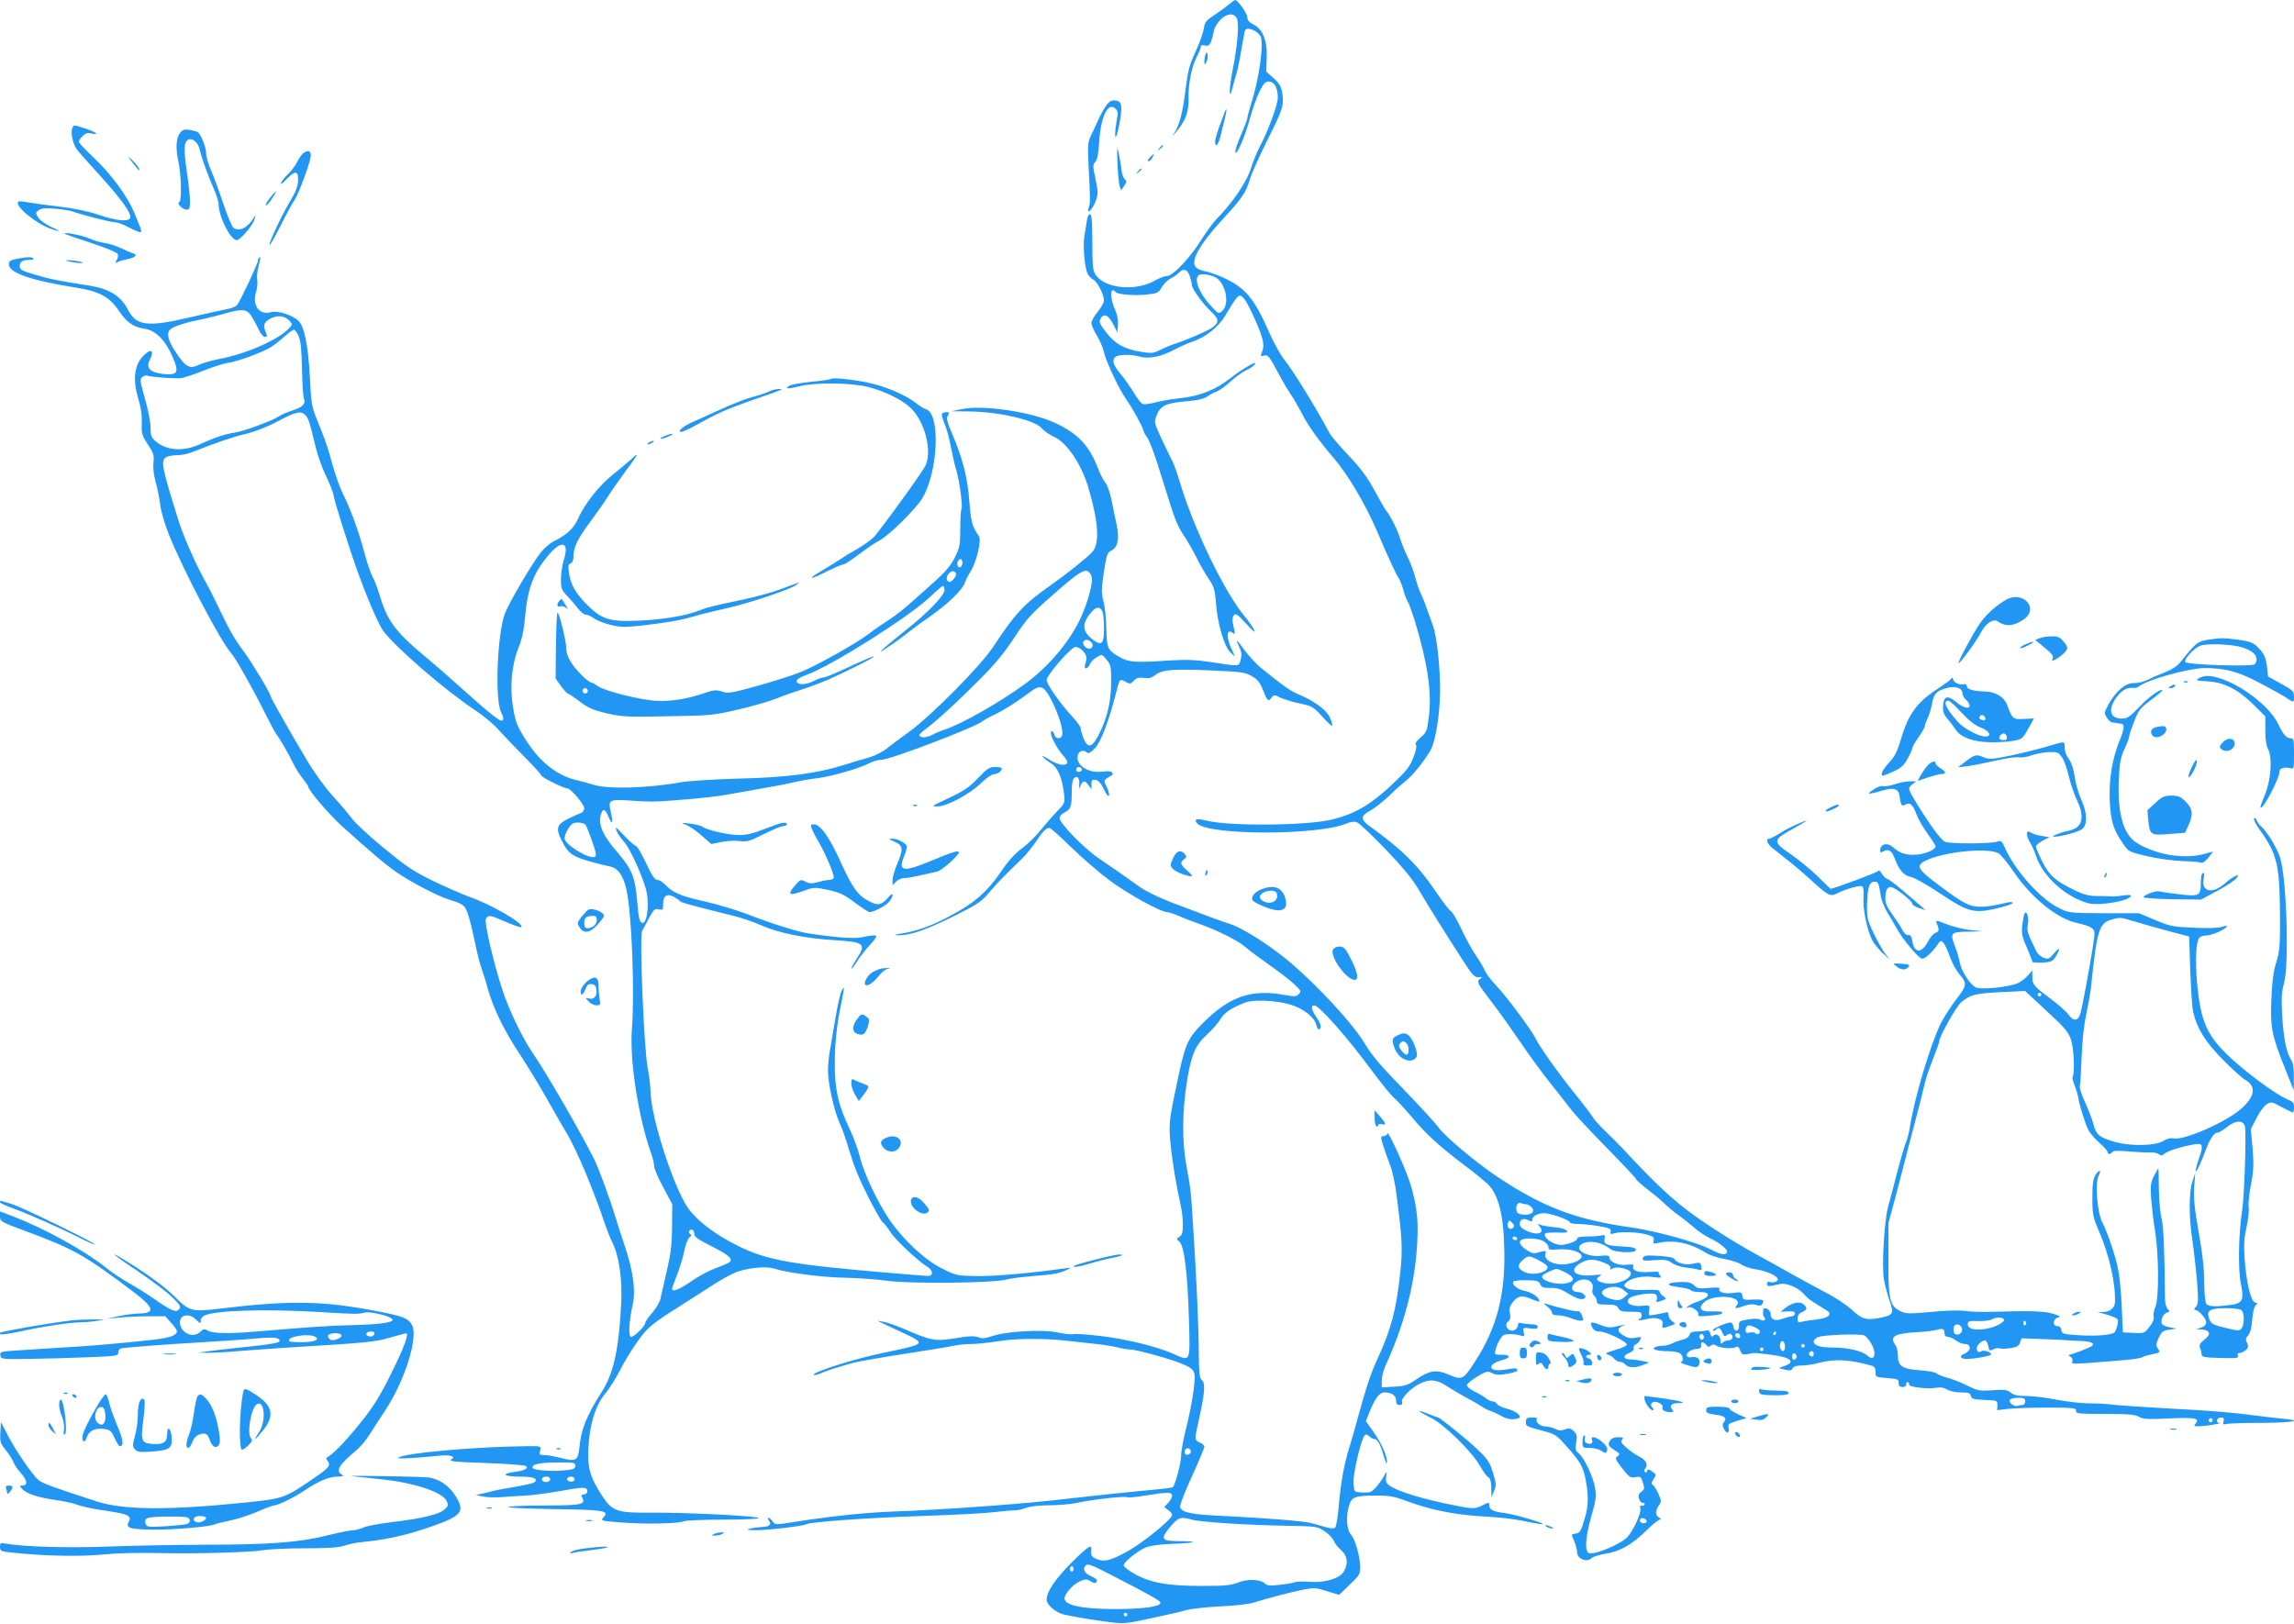 <?xml version="1.0" standalone="no"?>
<!DOCTYPE svg PUBLIC "-//W3C//DTD SVG 20010904//EN"
 "http://www.w3.org/TR/2001/REC-SVG-20010904/DTD/svg10.dtd">
<svg version="1.0" xmlns="http://www.w3.org/2000/svg"
 width="1280pt" height="906pt" viewBox="0 0 1280 906"
 preserveAspectRatio="xMidYMid meet">
<g transform="translate(0,906) scale(0.1,-0.1)"
fill="#2196f3" stroke="none">
<path d="M6855 9034 c-16 -14 -53 -41 -81 -59 -44 -29 -52 -39 -57 -74 -3 -22
-23 -80 -46 -129 -35 -76 -43 -107 -56 -213 -17 -135 -35 -202 -66 -246 -13
-17 -9 -15 10 7 54 60 75 116 73 190 -3 78 17 180 47 235 11 22 21 46 21 53 0
10 7 12 24 8 25 -6 33 6 50 85 3 15 19 41 35 58 35 37 75 41 92 9 14 -27 5
-147 -22 -282 -22 -107 -23 -190 -2 -106 6 25 16 59 21 75 6 17 18 75 27 130
10 55 19 106 21 113 5 18 38 14 68 -9 22 -17 26 -28 26 -72 0 -74 -25 -219
-55 -312 -13 -44 -25 -86 -25 -93 0 -8 -16 -50 -35 -94 -20 -45 -34 -88 -32
-97 6 -25 56 92 83 194 14 50 37 115 52 145 22 44 32 55 52 55 30 0 50 -35 50
-89 0 -40 -52 -182 -101 -275 -16 -30 -38 -85 -50 -123 -21 -71 -103 -191
-187 -276 -20 -20 -59 -73 -87 -117 -62 -101 -160 -205 -193 -205 -13 0 -42
-11 -65 -24 -108 -64 -283 -47 -334 31 -15 22 -18 51 -18 180 0 110 -3 154
-12 157 -8 3 -14 -9 -18 -32 -3 -20 -9 -60 -14 -88 -10 -55 1 -181 19 -214 6
-11 20 -25 31 -31 23 -12 58 -82 59 -116 0 -11 -16 -40 -35 -63 -19 -23 -35
-51 -35 -62 0 -12 13 -43 30 -70 16 -26 34 -67 39 -91 13 -56 86 -211 126
-267 34 -47 95 -159 95 -173 0 -5 9 -22 21 -38 12 -17 38 -85 59 -152 21 -67
51 -160 65 -207 33 -105 50 -144 85 -195 15 -22 44 -73 65 -114 20 -41 52 -96
70 -122 29 -43 34 -59 40 -136 8 -113 46 -241 80 -273 l26 -24 -20 44 c-30 65
-26 115 6 89 15 -13 16 -8 4 43 -6 26 -5 42 3 54 11 14 19 8 70 -47 43 -46 54
-55 42 -31 -9 17 -29 46 -44 64 -117 136 -294 503 -372 768 -12 41 -30 91 -40
110 -10 19 -37 75 -60 124 -39 84 -41 91 -28 124 21 57 52 73 161 82 70 6 104
14 124 28 15 11 39 23 51 27 13 4 48 29 78 56 30 27 69 55 86 62 18 8 40 22
48 32 25 30 -63 -19 -134 -75 -82 -64 -167 -99 -274 -111 -48 -5 -112 -16
-143 -24 -31 -9 -64 -13 -73 -9 -9 3 -32 32 -51 65 -20 32 -51 77 -70 99 -41
49 -51 76 -35 95 15 18 88 20 144 4 48 -13 120 2 191 41 28 15 73 35 100 44
68 22 144 81 180 142 75 126 79 129 107 97 22 -26 85 -163 100 -217 9 -35 10
-54 1 -76 -11 -28 -10 -30 12 -24 20 5 28 -5 75 -93 29 -54 63 -112 75 -128
12 -17 38 -62 58 -100 32 -65 97 -156 173 -244 85 -98 180 -259 248 -416 60
-141 102 -233 118 -257 9 -14 22 -45 28 -69 6 -24 17 -53 24 -64 7 -11 24 -58
39 -105 72 -237 97 -402 80 -537 -10 -82 -13 -90 -47 -119 -22 -19 -32 -34
-26 -40 6 -6 2 -31 -13 -69 -18 -49 -37 -74 -104 -138 -125 -121 -214 -175
-341 -208 -138 -37 -582 -41 -712 -8 -53 13 -70 9 -51 -15 57 -68 671 -69 833
-2 25 11 44 13 60 7 13 -5 84 -72 159 -150 96 -100 149 -165 184 -224 52 -89
155 -253 250 -400 51 -79 64 -92 85 -90 22 2 23 1 8 -10 -20 -16 -18 -20 77
-144 33 -43 99 -136 148 -208 48 -71 124 -175 168 -230 44 -55 97 -122 118
-150 21 -27 111 -124 200 -214 88 -90 161 -167 161 -172 0 -4 28 -29 63 -56
34 -26 76 -61 93 -78 16 -16 52 -46 78 -65 27 -19 67 -51 90 -71 22 -20 61
-46 86 -58 59 -28 104 -66 96 -80 -11 -18 -32 -13 -104 23 -72 36 -295 97
-427 116 -313 44 -494 113 -750 283 -113 75 -297 229 -328 275 -18 25 -106
121 -196 214 -127 130 -177 189 -218 258 -75 125 -327 389 -481 503 -108 81
-220 147 -272 162 -28 8 -145 51 -323 119 -66 25 -143 63 -175 85 -96 69 -154
109 -228 159 -84 56 -227 203 -222 229 2 10 14 23 27 29 35 18 41 32 41 110 0
49 4 75 14 83 18 15 31 -3 28 -39 -2 -25 -2 -25 8 -2 12 28 25 28 44 0 l16
-22 0 27 c0 24 4 28 23 25 15 -2 30 -18 47 -53 15 -32 26 -44 28 -33 2 9 -4
31 -14 49 -15 31 -15 33 1 45 10 7 22 15 28 17 6 2 7 9 3 15 -5 9 -23 10 -55
6 -82 -11 -154 40 -136 96 7 21 34 27 51 10 7 -7 21 1 42 23 33 34 74 139 113
287 29 110 24 103 58 86 26 -14 30 -14 47 5 15 16 27 20 56 16 28 -4 44 0 64
16 39 30 96 35 306 26 170 -7 192 -10 231 -31 33 -19 46 -34 63 -76 26 -65 31
-70 48 -46 14 18 16 18 48 2 18 -9 67 -24 108 -33 71 -15 78 -18 127 -73 28
-31 54 -55 57 -52 2 3 -3 23 -13 45 -19 43 -85 92 -177 131 -47 20 -82 45
-213 151 -23 20 -63 63 -87 95 -47 65 -53 68 -28 15 12 -24 13 -41 7 -67 -11
-41 -3 -40 -163 -15 -88 13 -140 15 -225 10 -199 -14 -238 -11 -287 18 -69 40
-72 47 -75 161 -1 55 -8 124 -16 151 -12 44 -12 64 2 160 16 102 19 111 43
123 35 17 45 68 29 142 -7 30 -19 91 -28 135 -9 44 -24 89 -35 101 -10 11 -29
48 -42 82 -50 128 -112 193 -239 252 -132 62 -404 102 -520 77 l-58 -12 98 -1
c170 -2 368 -48 407 -95 13 -15 43 -36 68 -47 71 -31 154 -155 192 -287 56
-191 63 -309 20 -356 -27 -30 -146 -125 -229 -183 -151 -106 -200 -158 -320
-341 -71 -109 -347 -388 -474 -480 -46 -33 -102 -75 -123 -92 -22 -18 -65 -40
-96 -49 -32 -9 -97 -28 -147 -44 -150 -47 -321 -69 -590 -75 -132 -4 -274 -13
-315 -20 -177 -33 -407 -40 -485 -15 -16 5 -65 19 -107 29 -106 27 -200 104
-276 225 -47 75 -56 96 -69 178 -20 116 -8 241 32 338 18 46 29 96 35 170 15
164 49 249 140 353 68 77 107 58 76 -37 -9 -29 -16 -78 -16 -109 0 -51 3 -60
38 -96 20 -21 47 -53 60 -70 13 -17 32 -31 41 -31 10 0 29 -9 43 -19 14 -11
55 -28 92 -37 59 -15 80 -15 174 -5 146 17 216 29 292 51 36 11 119 31 185 46
129 29 353 104 388 130 20 15 20 16 2 9 -11 -4 -54 -20 -95 -35 -42 -16 -132
-40 -200 -55 -189 -40 -190 -40 -269 -69 -84 -30 -243 -51 -386 -51 -108 1
-150 19 -227 98 -59 62 -84 106 -93 170 -6 38 -4 48 9 53 10 4 16 18 16 40 0
50 22 96 94 193 35 47 81 113 102 146 21 33 64 94 94 135 74 99 81 112 34 69
-21 -19 -69 -59 -105 -88 -75 -59 -157 -163 -193 -244 -25 -56 -59 -88 -133
-126 -23 -11 -57 -40 -75 -63 -49 -62 -176 -278 -200 -340 -44 -113 -58 -486
-21 -555 12 -23 14 -36 7 -43 -11 -11 -63 30 -278 223 -43 39 -110 97 -150
130 -175 146 -216 202 -263 362 -8 28 -24 68 -36 90 -11 22 -30 78 -42 125
-28 108 -78 247 -114 319 -28 55 -53 127 -85 246 -9 33 -35 105 -58 160 -40
97 -41 104 -49 260 -9 175 -31 284 -63 314 -36 34 -116 59 -154 49 -66 -18
-106 37 -83 114 7 22 9 52 6 68 -3 16 1 51 9 80 8 28 11 48 6 45 -6 -4 -10
-11 -10 -18 0 -16 -100 -229 -117 -249 -8 -9 -34 -20 -56 -23 -23 -4 -118 -25
-212 -47 -231 -54 -295 -46 -340 42 -39 77 -104 118 -215 136 -175 27 -229 38
-307 62 -72 21 -83 27 -83 47 0 25 17 35 58 35 17 0 23 3 16 10 -6 6 -31 6
-72 -1 -56 -10 -62 -14 -62 -35 0 -47 127 -90 380 -130 124 -20 182 -51 233
-128 44 -66 81 -91 146 -101 60 -9 115 -65 155 -158 37 -87 28 -102 -54 -94
-72 8 -97 34 -75 77 31 60 4 69 -43 16 -43 -49 -51 -131 -21 -228 15 -49 22
-94 20 -138 -2 -60 1 -70 34 -120 32 -49 36 -60 31 -102 -3 -30 2 -70 13 -110
10 -35 21 -91 25 -125 4 -35 25 -108 50 -170 78 -194 289 -596 346 -658 24
-26 122 -200 189 -335 29 -58 58 -112 65 -120 17 -21 66 -106 92 -160 12 -25
35 -62 53 -84 17 -21 31 -42 31 -46 0 -19 117 -156 189 -221 178 -160 239
-211 306 -258 77 -53 226 -131 290 -151 77 -24 86 -30 101 -67 9 -20 27 -90
41 -157 13 -66 31 -138 40 -160 8 -23 24 -72 34 -111 33 -116 92 -237 182
-372 46 -70 119 -191 162 -268 43 -77 86 -151 95 -165 19 -28 76 -147 108
-225 54 -133 81 -206 102 -270 13 -38 33 -91 46 -116 38 -76 57 -205 50 -343
-12 -251 -42 -389 -107 -491 -86 -134 -117 -212 -126 -312 -7 -73 -20 -81 -98
-60 -35 9 -78 17 -95 17 -29 0 -32 2 -26 25 6 25 6 25 -61 25 -293 -2 -706
-39 -731 -65 -7 -7 96 -2 220 11 32 4 65 3 75 -1 17 -6 17 -7 1 -19 -15 -11
18 -14 195 -20 116 -4 216 -12 222 -17 14 -14 -9 -26 -66 -33 -76 -10 -58 -26
30 -26 77 0 105 -10 84 -31 -5 -5 -50 -16 -99 -24 -49 -8 -107 -19 -129 -24
-22 -6 -53 -14 -70 -17 l-30 -7 40 -8 c22 -5 72 -6 110 -3 39 3 95 7 126 8 53
3 132 14 267 38 44 7 67 7 74 0 13 -13 2 -32 -18 -32 -11 0 -12 -4 -5 -18 20
-37 -4 -42 -189 -43 -304 -1 -296 -15 12 -20 304 -4 330 -9 295 -47 -17 -18
-14 -19 100 -28 137 -10 314 -7 349 7 14 5 112 9 219 9 107 0 196 4 199 8 7
12 -400 32 -594 31 -196 -2 -222 6 -279 92 -67 101 -84 158 -78 269 7 132 39
236 93 302 24 28 61 88 84 132 22 45 66 117 98 161 59 82 78 97 257 210 52 33
132 84 178 114 45 29 104 60 132 68 70 21 159 27 198 13 60 -21 271 -49 392
-50 66 -1 172 -9 235 -17 133 -18 596 -13 665 7 22 6 94 15 160 20 85 6 133
14 165 28 38 17 40 20 15 16 -197 -28 -400 -46 -498 -45 -117 2 -120 2 -200
42 -96 47 -218 161 -295 274 -67 100 -140 254 -163 345 -10 43 -37 116 -59
162 -63 131 -83 222 -82 363 0 120 12 221 38 347 17 82 17 90 0 58 -8 -14 -23
-83 -35 -155 -12 -71 -26 -155 -32 -186 -5 -30 -9 -78 -9 -105 0 -70 33 -218
64 -289 15 -32 37 -95 50 -140 13 -44 33 -103 45 -132 35 -88 128 -268 147
-284 9 -7 29 -32 43 -55 26 -42 153 -161 204 -192 33 -20 37 -52 5 -52 -13 0
-99 7 -193 15 -570 48 -706 72 -870 154 -127 63 -228 141 -277 211 -81 119
-207 508 -208 650 -1 30 -8 89 -16 130 -21 111 -47 737 -31 766 7 12 25 45 40
74 25 45 31 51 53 46 22 -6 24 -3 24 28 0 47 20 62 59 42 16 -9 32 -20 35 -25
5 -7 54 -21 300 -82 43 -10 114 -35 157 -54 95 -42 243 -71 399 -81 173 -10
186 -20 130 -104 -16 -25 -30 -49 -30 -55 0 -5 13 10 29 35 15 25 49 69 76 98
52 58 49 61 -45 42 -42 -9 -135 -3 -290 20 -67 9 -207 53 -354 110 -61 23
-168 55 -240 71 -132 30 -172 48 -215 93 -14 14 -33 26 -43 26 -15 0 -31 24
-64 95 -24 52 -50 95 -56 95 -7 0 -36 26 -66 58 -45 48 -52 52 -42 27 6 -16
24 -43 40 -60 37 -39 119 -223 130 -293 12 -72 -1 -162 -24 -162 -17 0 -23 23
-31 125 -11 129 -29 175 -110 269 -87 100 -111 162 -89 220 10 26 23 19 39
-21 21 -50 28 -37 13 26 -16 69 -9 72 117 63 110 -7 123 -7 240 2 138 10 258
24 310 35 28 5 106 19 175 31 69 12 150 27 180 35 30 7 91 18 135 23 81 11
234 55 292 86 18 9 45 16 61 16 47 0 520 180 562 214 8 7 45 27 81 44 37 18
104 60 149 93 74 55 85 60 107 50 41 -19 125 -224 109 -266 -8 -22 -37 -18
-43 5 -3 11 -9 20 -13 20 -23 0 21 -92 67 -142 51 -55 -14 -63 -92 -11 -22 14
-34 19 -26 10 7 -9 28 -26 46 -37 37 -23 61 -79 72 -168 6 -53 5 -54 -39 -100
-25 -26 -67 -74 -93 -106 -25 -32 -72 -78 -104 -101 -38 -28 -77 -71 -119
-134 -75 -108 -144 -169 -273 -238 -106 -58 -195 -90 -278 -102 -43 -7 -48 -9
-21 -10 65 -2 153 28 307 104 135 67 157 81 200 132 45 53 90 100 186 192 21
20 54 61 75 91 39 60 59 80 77 80 7 0 61 -48 121 -107 60 -58 156 -142 214
-185 99 -74 287 -178 323 -178 8 0 37 -9 64 -21 26 -12 77 -31 113 -44 105
-37 218 -94 258 -129 20 -18 80 -62 132 -99 52 -36 115 -84 139 -107 41 -38
43 -42 28 -57 -14 -15 -24 -15 -80 -5 -184 34 -306 -8 -454 -156 -87 -87 -100
-118 -144 -327 -46 -218 -48 -235 -38 -345 9 -94 33 -241 59 -357 6 -23 10
-67 10 -97 0 -44 -4 -58 -19 -68 -18 -11 -18 -12 0 -27 27 -23 46 -180 53
-434 7 -240 10 -235 -82 -194 -93 42 -267 85 -413 102 -74 9 -142 13 -150 10
-8 -3 -47 1 -86 9 -86 19 -289 7 -367 -20 -39 -13 -56 -15 -78 -6 -22 8 -53 7
-129 -6 -113 -18 -132 -14 -289 54 -41 17 -91 35 -110 38 l-35 6 35 -17 c19
-9 72 -34 118 -55 120 -57 119 -58 -123 -108 -151 -31 -385 -105 -385 -121 0
-5 17 -2 38 7 35 15 76 29 182 59 25 7 151 29 280 49 129 20 254 40 278 46 23
5 68 10 100 10 31 0 98 7 147 15 99 16 245 18 370 5 44 -5 123 -13 175 -19 52
-6 111 -15 130 -21 19 -5 47 -10 62 -10 39 0 243 -57 304 -85 42 -18 53 -29
59 -53 7 -35 -16 -183 -51 -320 -13 -52 -24 -114 -24 -139 0 -37 -32 -158 -46
-172 -2 -2 -41 -8 -86 -12 -142 -13 -390 -39 -473 -49 -241 -30 -698 -64
-1005 -75 -153 -6 -324 -24 -530 -55 -124 -20 -125 -20 -139 0 -7 11 -18 20
-23 20 -6 0 -5 -6 2 -15 18 -21 3 -35 -38 -36 -20 -1 -50 -5 -67 -9 -24 -6
-18 -8 30 -9 61 -1 267 23 283 33 22 13 334 36 637 46 182 6 368 16 415 22 47
6 96 10 110 10 14 -1 42 5 63 13 23 9 73 15 130 15 50 0 121 6 157 14 83 18
267 39 280 31 5 -3 52 1 104 10 124 20 146 19 146 -2 0 -9 -10 -27 -22 -40
l-22 -23 22 -16 c12 -8 22 -21 22 -28 0 -24 -168 -160 -258 -208 -91 -49 -124
-56 -167 -36 -25 11 -29 18 -26 51 4 33 -20 17 -113 -76 -89 -90 -136 -160
-136 -203 0 -31 53 -75 102 -85 77 -16 151 -28 243 -40 85 -11 97 -10 235 20
80 17 169 37 199 46 30 8 115 17 190 21 78 3 157 12 186 21 82 26 226 63 285
74 56 10 61 10 143 -16 l49 -15 59 57 c53 50 59 60 59 96 0 58 -29 159 -52
184 -25 26 -29 107 -9 166 15 45 34 51 151 51 69 1 100 -5 160 -27 136 -51
266 -78 420 -88 136 -8 189 -15 300 -38 25 -5 47 -8 48 -6 7 7 -163 56 -213
62 -63 7 -85 19 -85 42 0 19 -1 19 -40 0 -44 -22 -51 -21 -210 12 -173 37
-302 82 -322 113 -5 6 -6 25 -3 41 3 17 2 23 -3 15 -23 -46 -68 -101 -87 -106
-12 -3 -37 -4 -56 -2 -33 3 -34 4 -37 53 -3 48 40 235 61 263 8 10 13 9 27 -3
9 -8 21 -15 27 -15 18 0 34 -26 53 -92 10 -35 19 -53 19 -42 2 37 -27 104 -73
170 l-45 64 21 52 c32 78 55 108 84 108 39 0 64 -18 64 -45 0 -18 5 -25 20
-25 13 0 18 5 13 16 -8 21 52 82 106 106 52 24 92 19 147 -19 22 -14 68 -42
104 -61 36 -19 76 -43 90 -52 14 -10 36 -21 50 -25 14 -4 39 -16 56 -26 31
-19 69 -24 97 -13 25 9 -16 42 -65 53 -23 6 -48 17 -54 25 -6 9 -18 16 -26 16
-9 0 -26 8 -39 19 -13 10 -42 27 -64 37 -22 11 -40 26 -40 34 0 8 26 29 57 48
52 31 59 32 83 20 20 -11 39 -12 86 -4 33 6 58 14 56 20 -4 13 -6 13 -75 2
-89 -13 -97 31 -11 54 51 14 50 30 -2 30 -40 0 -41 1 -34 28 3 15 14 41 24 57
15 25 23 30 57 30 21 0 49 -4 60 -8 19 -7 21 -4 16 19 -5 26 -4 27 37 21 31
-4 41 -2 41 9 0 9 -11 14 -32 14 -18 0 -43 3 -55 6 -16 5 -23 2 -23 -9 0 -20
-24 -39 -43 -31 -24 9 -30 37 -12 50 12 9 15 21 10 46 -5 26 -1 40 15 60 29
38 53 42 105 19 25 -11 45 -17 45 -13 -1 21 -41 50 -77 57 -42 7 -80 36 -69
53 3 5 36 9 73 8 59 -1 69 -4 77 -22 8 -18 18 -22 57 -21 37 1 59 -6 99 -31
50 -31 80 -39 93 -25 12 11 -14 33 -40 33 -34 0 -42 29 -14 52 47 37 110 14
97 -36 -4 -15 0 -28 9 -36 8 -7 15 -21 15 -31 0 -16 8 -19 55 -19 44 0 56 -4
65 -20 9 -17 21 -20 70 -20 53 0 60 -2 60 -20 0 -11 -5 -20 -12 -20 -6 0 -9
-3 -6 -6 3 -3 24 0 46 5 52 15 97 0 89 -29 -6 -23 -2 -24 42 -9 31 11 32 12
12 26 -12 8 -21 23 -21 34 0 15 -5 19 -17 15 -10 -3 -35 -8 -57 -12 -38 -7
-39 -7 -34 23 4 30 4 30 -41 26 -58 -6 -95 16 -71 41 21 21 137 37 150 21 6
-7 8 -20 4 -29 -5 -14 -2 -14 26 -5 30 11 31 12 11 26 -12 8 -21 20 -21 26 0
9 -23 11 -82 9 -59 -2 -88 1 -102 11 -17 12 -17 15 -2 30 26 25 90 39 148 31
46 -6 51 -5 41 8 -7 8 -11 17 -8 20 2 2 -22 2 -55 0 -62 -5 -96 9 -86 33 3 9
-8 11 -40 7 -46 -5 -94 16 -94 42 0 10 -12 12 -48 8 -84 -8 -156 39 -103 68
40 21 110 8 155 -29 25 -22 148 -26 144 -5 -2 11 -22 16 -73 18 -91 5 -108 12
-102 43 4 21 1 24 -17 19 -11 -3 -47 -6 -78 -6 -41 0 -58 -4 -58 -13 0 -7 -20
-19 -45 -26 -39 -11 -52 -11 -82 0 -37 15 -63 43 -50 56 4 4 35 6 69 5 52 -2
59 0 49 11 -6 8 -37 17 -69 19 -31 3 -66 9 -77 13 -16 7 -18 6 -7 -6 35 -38
-3 -56 -64 -30 -32 14 -44 26 -44 41 0 26 22 35 49 20 17 -9 21 -8 21 4 0 20
31 36 68 36 35 0 142 -39 142 -51 0 -5 20 -9 45 -9 24 0 76 -5 115 -12 60 -10
71 -15 67 -30 -4 -15 -1 -17 21 -10 39 10 130 7 180 -7 37 -10 43 -16 39 -33
-5 -19 -3 -20 31 -13 83 18 176 -2 262 -57 19 -12 66 -28 104 -34 38 -7 81
-21 95 -32 15 -10 51 -22 82 -26 54 -7 119 -37 119 -55 0 -13 -27 -21 -45 -15
-10 4 -15 0 -15 -10 0 -12 6 -15 25 -11 14 3 36 7 50 10 33 7 100 -21 128 -54
23 -26 36 -36 90 -69 60 -36 62 -39 49 -55 -7 -8 -36 -17 -65 -20 -29 -3 -64
-8 -79 -12 -25 -7 -28 -5 -28 17 0 17 8 29 25 36 30 14 31 24 8 44 -21 18 -65
9 -103 -22 l-25 -20 40 2 c30 2 40 -1 40 -12 0 -8 -9 -16 -20 -16 -11 -1 -33
-7 -49 -13 -38 -15 -66 -5 -66 24 0 18 -16 35 -35 35 -9 0 -11 -40 -2 -49 15
-15 -1 -27 -21 -15 -11 6 -36 7 -69 1 -48 -8 -51 -10 -50 -35 2 -34 -26 -38
-31 -4 -2 12 -9 22 -15 22 -25 0 -109 -37 -99 -44 6 -3 13 -2 17 4 11 17 25
11 35 -16 9 -22 13 -24 26 -14 10 9 18 10 26 2 13 -13 2 -32 -21 -32 -9 0 -22
-5 -29 -12 -9 -9 -12 -7 -12 9 0 28 -23 46 -39 30 -9 -9 -13 -7 -18 11 -3 15
-11 21 -20 18 -8 -3 -32 -6 -53 -6 -29 0 -39 -5 -43 -19 -3 -11 -17 -22 -36
-26 -18 -4 -44 -13 -59 -21 -15 -8 -40 -14 -57 -14 -16 0 -36 -4 -43 -9 -18
-11 18 -21 76 -21 24 0 52 -5 63 -10 21 -12 26 -49 7 -51 -16 -1 61 -27 83
-28 22 -1 31 35 13 50 -8 6 -23 9 -34 6 -11 -3 -23 -1 -26 4 -10 16 16 38 49
41 24 2 31 7 29 21 -4 21 11 22 28 2 10 -12 16 -13 26 -4 9 8 18 8 27 2 18
-15 91 -22 110 -11 14 7 19 3 27 -18 9 -23 14 -25 43 -20 40 8 36 8 131 -4
107 -14 138 -40 74 -62 l-33 -12 34 -9 c27 -7 36 -5 43 7 6 11 23 16 51 16 23
0 67 7 97 15 88 23 167 19 290 -15 19 -5 25 -13 25 -36 0 -29 1 -29 65 -34 60
-5 65 -7 64 -27 0 -17 5 -23 22 -23 13 0 21 6 20 14 0 8 3 14 9 13 5 -1 9 -7
7 -13 -3 -14 105 -27 153 -18 25 4 42 1 60 -10 14 -9 45 -16 76 -16 42 0 52
-3 56 -20 4 -16 15 -20 77 -22 70 -3 71 -3 71 -30 l-1 -27 61 7 c33 4 132 7
220 7 146 0 160 -2 159 -18 -2 -15 12 -17 160 -17 128 0 167 -3 191 -16 25
-14 52 -15 172 -9 145 6 169 1 143 -30 -11 -13 -7 -15 21 -14 38 1 131 16 112
18 -22 2 -14 31 8 31 17 0 20 -5 16 -21 -5 -18 -2 -20 17 -15 13 3 102 6 199
6 176 1 234 13 115 23 -35 3 -115 13 -178 21 -63 9 -196 21 -295 27 -306 17
-458 27 -500 33 -22 3 -72 5 -111 5 -39 0 -119 9 -178 20 -59 12 -136 21 -170
21 -48 0 -70 5 -87 19 -20 16 -35 18 -101 13 -73 -5 -82 -3 -141 26 -34 17
-84 37 -112 44 -27 7 -54 18 -60 24 -5 7 -45 14 -88 17 -102 7 -127 23 -127
80 0 24 -7 52 -15 63 -34 45 -4 63 120 70 43 2 94 8 111 13 36 10 44 6 44 -21
0 -11 7 -18 19 -18 10 0 30 -9 44 -20 14 -11 37 -20 51 -20 35 0 36 -36 1 -52
-29 -13 -32 -24 -7 -30 24 -7 152 14 152 24 0 14 -44 27 -56 17 -13 -10 -24
-2 -24 19 0 16 28 41 46 42 6 0 14 -14 18 -30 5 -28 8 -30 27 -20 11 6 27 9
35 6 8 -3 35 -3 60 1 36 5 48 11 55 30 l9 25 133 -5 c72 -3 134 -6 137 -7 3
-1 32 -2 64 -3 66 -2 85 -20 39 -38 -15 -6 -37 -15 -48 -20 -11 -4 -31 -11
-44 -15 -21 -5 -22 -8 -8 -15 10 -6 14 -16 10 -26 -6 -14 3 -15 88 -9 227 17
285 23 304 33 11 6 37 13 58 17 41 8 42 9 25 35 -9 14 -7 26 8 57 16 34 25 40
59 44 l40 6 -37 7 c-21 4 -40 12 -44 18 -11 18 5 57 26 64 18 6 18 8 5 21 -9
9 -15 34 -15 62 -2 259 -8 403 -19 442 -7 25 -14 98 -15 162 0 65 -2 118 -3
118 -2 0 -12 -19 -24 -42 -19 -37 -21 -53 -16 -128 4 -47 13 -128 22 -180 21
-132 22 -373 2 -422 -9 -20 -13 -46 -10 -57 3 -12 -5 -33 -24 -56 -27 -35 -30
-36 -88 -33 l-60 3 -6 140 c-3 77 -12 169 -19 205 -14 77 -60 211 -91 272 -27
52 -40 220 -19 257 17 34 4 37 -17 5 -14 -23 -18 -48 -18 -129 0 -93 3 -106
37 -186 59 -137 93 -292 89 -396 -1 -31 -27 -53 -64 -54 l-32 -1 30 -8 c17 -4
43 -13 58 -19 26 -10 28 -14 22 -44 -4 -17 -11 -36 -15 -41 -15 -16 -102 -23
-200 -17 -89 6 -95 7 -98 29 -2 14 -10 22 -23 22 -28 0 -25 40 4 48 18 5 13 8
-28 21 -50 15 -123 17 -335 11 -58 -2 -129 0 -158 5 -31 4 -111 2 -188 -6
-121 -11 -137 -11 -169 4 -61 29 -69 63 -68 292 l0 200 42 155 c22 85 52 200
66 255 14 55 39 150 55 210 16 61 34 133 40 160 6 28 27 89 46 136 19 48 34
91 34 96 0 27 93 193 123 220 48 42 81 50 229 57 l128 6 119 -111 c104 -96
122 -117 137 -162 16 -49 22 -186 8 -208 -2 -4 3 -25 12 -46 8 -21 17 -49 19
-63 6 -41 40 -153 58 -186 9 -18 37 -50 62 -72 25 -22 45 -45 45 -51 0 -14 17
-14 26 0 4 8 35 9 98 3 50 -4 104 -6 120 -5 15 1 35 -4 42 -10 11 -9 18 -8 32
3 17 16 95 40 165 52 49 9 53 -4 27 -78 -40 -118 -12 -85 35 40 26 70 49 104
70 104 7 0 29 14 50 30 48 39 92 41 101 5 9 -36 -3 -396 -16 -475 -19 -121
-23 -319 -7 -400 20 -98 11 -114 -65 -123 -81 -10 -114 -8 -127 7 -7 8 -11 57
-12 122 0 75 -10 162 -31 279 -23 132 -29 188 -25 250 l6 80 -15 -45 c-21 -63
-21 -195 -2 -325 9 -60 21 -166 27 -235 8 -108 7 -127 -6 -142 -11 -12 -12
-18 -4 -18 19 0 61 -47 61 -69 0 -12 -10 -23 -27 -29 l-28 -10 31 -1 c18 -1
34 -7 38 -16 5 -14 0 -20 -39 -54 -10 -8 -14 -20 -10 -30 4 -9 8 -25 9 -36 1
-18 9 -20 105 -23 90 -2 103 -1 98 13 -4 10 -1 15 10 15 9 0 24 7 34 16 14 13
16 20 7 40 -9 19 -8 28 7 43 11 14 19 43 22 88 3 41 11 72 19 79 12 10 12 12
-4 16 -23 6 -49 116 -58 250 -5 71 -2 111 11 171 10 43 15 93 12 111 -3 19 3
76 13 127 15 78 16 112 9 201 l-10 107 31 60 c16 34 42 68 56 78 26 16 28 16
82 -13 30 -16 59 -30 64 -32 4 -2 8 10 8 27 0 25 -6 34 -27 42 -72 27 -274
178 -366 274 -98 101 -130 183 -148 382 -11 126 -6 227 13 251 6 6 24 12 40
12 29 0 102 32 113 49 3 6 -7 6 -26 -1 -20 -7 -78 -9 -158 -5 -117 5 -132 8
-216 43 l-90 38 -195 0 c-194 1 -195 1 -254 30 -101 50 -242 207 -298 333 -17
39 -23 44 -41 37 -37 -13 -270 -14 -295 -1 -23 11 -83 93 -155 210 -53 88 -53
88 -28 109 l23 18 -36 0 c-19 0 -56 -7 -82 -16 -26 -9 -55 -13 -66 -11 -11 3
-35 -5 -56 -20 -41 -28 -34 -29 61 -2 53 15 80 6 85 -27 9 -61 12 -65 33 -54
27 15 42 2 64 -58 10 -26 38 -73 61 -105 24 -33 44 -64 44 -70 -1 -21 -69 -47
-121 -47 -53 0 -80 10 -116 42 -28 26 -67 21 -71 -10 -3 -21 -1 -22 16 -13 30
16 48 5 66 -44 24 -63 51 -92 90 -99 19 -4 90 -44 159 -90 158 -106 191 -115
318 -85 49 11 89 25 89 30 0 5 -10 7 -22 4 -89 -20 -118 -25 -156 -25 -61 0
-94 16 -225 114 -128 95 -139 114 -85 142 99 51 356 77 411 41 13 -8 52 -56
86 -106 98 -144 245 -261 353 -282 33 -7 68 -19 80 -28 19 -16 19 -18 4 -116
-23 -139 -55 -313 -67 -357 -12 -47 -39 -50 -68 -9 -11 16 -56 55 -98 87 -97
72 -103 80 -103 123 l0 36 -23 -27 c-12 -14 -37 -34 -55 -43 -44 -22 -200 -39
-235 -26 -32 12 -84 93 -92 141 -3 19 -15 59 -26 88 -30 76 -25 82 73 83 l83
2 -71 7 c-38 4 -98 19 -133 33 -52 21 -61 23 -56 9 17 -41 16 -50 -4 -57 -12
-3 -30 -24 -41 -45 -36 -71 -78 -72 -89 -4 -5 29 -11 38 -23 36 -11 -2 -23 10
-34 30 -9 18 -34 56 -55 85 -28 37 -39 62 -39 87 0 47 9 66 30 66 22 0 120
-76 120 -93 0 -7 17 -17 38 -24 l37 -12 -35 30 c-19 17 -63 54 -98 84 -35 30
-71 57 -81 60 -10 3 -24 17 -31 30 -9 16 -16 21 -21 14 -4 -8 -247 -98 -265
-99 -1 0 -32 31 -70 68 -38 37 -105 92 -149 123 -103 70 -104 81 -5 136 105
59 114 67 45 37 -33 -14 -81 -38 -106 -55 -25 -16 -51 -29 -57 -29 -22 0 -12
-28 17 -52 16 -12 57 -45 92 -73 35 -27 90 -75 124 -106 97 -88 107 -94 146
-74 46 24 128 47 140 39 7 -4 9 -28 7 -63 -5 -58 18 -174 47 -235 9 -18 34
-50 57 -72 l42 -39 -28 37 c-15 21 -43 72 -63 114 -34 71 -37 83 -35 161 2 92
13 123 42 123 20 0 23 -7 35 -83 3 -20 19 -59 34 -85 16 -26 40 -68 55 -94 37
-66 123 -168 142 -168 17 0 59 40 86 80 14 22 18 23 31 10 8 -8 25 -44 37 -79
13 -36 36 -78 51 -95 46 -53 45 -65 -15 -142 -29 -38 -67 -97 -85 -131 -60
-121 -151 -425 -176 -593 -4 -25 -14 -61 -22 -80 -8 -19 -29 -93 -48 -165 -18
-71 -41 -157 -50 -190 -21 -74 -36 -330 -23 -405 5 -30 19 -83 31 -117 25 -71
21 -80 -39 -94 -86 -19 -113 -13 -169 40 -30 28 -94 71 -151 100 -54 29 -137
73 -184 100 -47 27 -137 77 -200 111 -63 34 -179 104 -257 156 -175 115 -271
200 -489 435 -23 24 -67 69 -99 99 -31 30 -61 64 -67 75 -6 11 -52 72 -103
135 -98 122 -191 254 -220 311 -28 53 -165 236 -219 292 -27 28 -54 64 -61 81
-7 17 -30 56 -51 86 -21 30 -57 97 -81 148 -24 51 -50 95 -58 98 -7 3 -40 45
-72 92 -107 160 -193 246 -385 385 -48 36 -46 54 10 85 23 13 69 49 102 80 32
32 74 69 94 84 39 31 114 125 141 177 25 49 48 190 50 311 3 129 -17 320 -40
380 -9 25 -25 70 -36 100 -10 30 -25 66 -32 80 -8 14 -21 54 -31 90 -9 36 -29
87 -43 115 -14 27 -31 70 -39 95 -14 49 -57 134 -79 160 -7 8 -37 60 -66 114
-40 74 -77 124 -145 195 -50 53 -97 108 -105 123 -73 138 -205 352 -253 411
-20 25 -59 94 -85 154 -85 193 -134 250 -265 308 -29 13 -70 27 -90 31 -20 3
-44 13 -52 21 -35 35 19 130 157 279 99 107 123 143 143 214 9 30 52 126 95
213 89 176 96 199 86 265 -6 38 -15 55 -48 85 l-42 38 3 77 c4 95 -23 161 -75
186 -23 11 -33 23 -33 39 0 21 -54 97 -68 97 -4 -1 -20 -12 -37 -26z m-216
-1516 c6 -17 11 -38 11 -47 0 -22 62 -108 111 -153 43 -41 43 -60 -3 -90 -28
-18 -136 -65 -198 -85 -25 -8 -64 -24 -87 -36 -39 -19 -48 -20 -108 -10 -94
16 -143 44 -193 108 -35 46 -41 59 -32 75 18 34 44 24 70 -27 l25 -48 3 42 c2
27 -4 58 -17 87 -22 47 -28 106 -12 106 6 0 12 -4 15 -9 9 -14 101 -22 172
-15 62 7 68 9 86 41 11 18 34 41 50 49 16 8 38 24 48 34 25 25 46 17 59 -22z
m137 -3 c61 -25 89 -149 44 -190 -20 -18 -21 -18 -66 31 -62 67 -92 143 -67
167 11 11 52 8 89 -8z m-5378 -212 c11 -16 30 -49 42 -75 12 -27 28 -48 36
-48 17 0 17 1 4 34 -13 35 -5 52 35 71 39 18 75 12 101 -16 16 -18 16 -20 -1
-39 -59 -65 -240 -145 -395 -174 -44 -9 -94 -23 -111 -32 -49 -25 -74 -12
-125 66 -50 74 -58 115 -29 136 21 15 94 38 175 53 30 6 84 20 120 30 94 28
125 27 148 -6z m269 -120 c11 -27 16 -79 18 -183 2 -80 6 -153 11 -164 11 -29
-7 -48 -63 -66 -28 -9 -63 -24 -76 -33 -38 -25 -197 -84 -247 -91 -55 -8 -115
-29 -185 -61 -97 -46 -191 -42 -255 11 -26 23 -30 32 -30 78 0 29 -14 102 -31
161 -29 102 -30 109 -14 122 10 7 22 10 27 7 10 -7 135 -16 182 -15 16 1 72
19 125 40 53 22 117 42 142 46 53 7 187 56 239 87 19 12 54 39 77 60 24 21 47
38 53 38 6 0 18 -17 27 -37z m37 -439 c16 -15 27 -50 60 -189 9 -38 34 -108
56 -153 22 -46 40 -92 40 -101 0 -19 84 -287 132 -421 56 -156 120 -305 146
-340 70 -94 350 -336 517 -446 44 -29 103 -78 130 -110 28 -31 92 -98 143
-149 50 -51 92 -97 92 -102 0 -10 127 -73 147 -73 18 0 93 -89 93 -110 0 -11
-8 -23 -17 -26 -10 -4 -42 -18 -71 -32 -65 -32 -72 -54 -40 -118 41 -83 59
-95 203 -133 22 -6 53 -13 68 -16 45 -9 74 -49 92 -128 30 -126 47 -578 31
-777 -14 -174 35 -492 108 -699 9 -24 16 -55 16 -69 0 -13 23 -67 51 -118 l50
-94 -1 -127 c-1 -101 -8 -153 -30 -248 -15 -66 -31 -135 -35 -153 -4 -18 -24
-53 -46 -78 -21 -25 -39 -50 -39 -57 0 -16 -61 -77 -78 -77 -17 0 -13 88 9
182 17 75 1 190 -45 325 -18 54 -41 125 -51 158 -32 107 -95 277 -120 327 -80
159 -270 487 -342 591 -56 81 -135 244 -171 357 -48 147 -101 374 -91 392 13
24 22 23 113 -17 44 -19 82 -32 85 -29 19 18 -163 125 -294 171 -38 14 -128
53 -200 88 -111 54 -151 82 -274 183 -79 65 -158 138 -176 163 -18 24 -66 81
-107 126 -44 48 -104 131 -145 200 -101 169 -203 350 -203 358 0 15 -103 186
-148 247 -54 72 -83 123 -147 258 -25 52 -55 111 -66 130 -49 84 -122 249
-149 333 -99 315 -105 348 -71 367 11 5 38 10 61 10 23 0 62 8 88 19 128 51
218 82 294 100 51 12 119 39 178 70 101 54 129 60 154 35z m4387 -902 c11 -28
-26 -162 -69 -247 -63 -127 -178 -261 -302 -351 -137 -101 -356 -225 -445
-254 -22 -7 -56 -21 -76 -32 -33 -17 -69 -16 -69 1 0 4 19 21 43 39 63 48 167
143 295 272 84 84 136 147 191 231 68 104 91 130 214 238 169 149 196 162 218
103z m59 -191 c11 -21 14 -139 4 -165 -9 -24 -29 -19 -69 15 -48 43 -46 87 8
147 25 27 43 28 57 3z m-60 -176 c13 -16 6 -35 -14 -35 -18 0 -39 27 -31 40 9
14 31 12 45 -5z m-50 -45 c17 -17 22 -29 22 -50 0 -3 -3 -15 -7 -27 -9 -31 12
-30 26 0 6 13 23 31 39 40 28 17 29 17 54 -14 24 -28 26 -38 26 -117 0 -111
-19 -199 -62 -287 -41 -87 -67 -97 -92 -35 -9 22 -16 47 -16 56 0 8 -20 36
-44 62 -67 71 -146 184 -146 207 0 27 137 185 161 185 11 0 28 -9 39 -20z m-5
-659 c7 -12 -12 -24 -25 -16 -11 7 -4 25 10 25 5 0 11 -4 15 -9z m-2768 -313
c5 -7 22 -49 37 -92 22 -62 25 -81 15 -87 -29 -17 -169 68 -169 103 0 11 9 36
21 54 17 28 27 34 54 34 18 0 37 -6 42 -12z m8650 -542 c43 -13 128 -37 188
-53 l110 -29 6 -190 c4 -104 11 -207 16 -230 22 -93 67 -167 164 -265 52 -53
109 -105 127 -115 62 -35 55 -92 -21 -160 -80 -72 -313 -176 -375 -167 -21 4
-41 -1 -60 -13 -44 -29 -189 -32 -279 -4 -82 25 -97 38 -113 100 -7 25 -27 78
-46 119 -19 41 -32 82 -29 91 3 8 7 81 10 160 3 89 13 182 26 240 11 52 22
115 25 140 35 334 45 368 118 389 45 13 48 13 133 -13z m-527 -406 c0 -5 -4
-10 -10 -10 -5 0 -10 5 -10 10 0 6 5 10 10 10 6 0 10 -4 10 -10z m-4193 -55
c73 -21 138 -71 148 -115 4 -17 11 -28 16 -24 15 9 10 29 -16 68 -28 41 -32
66 -12 66 27 0 186 -180 326 -370 51 -69 104 -133 117 -144 14 -10 59 -60 102
-110 80 -96 157 -166 302 -275 47 -35 99 -78 117 -94 65 -61 94 -175 97 -387
4 -242 -45 -425 -163 -607 -67 -104 -72 -106 -152 -72 -64 28 -105 21 -176
-28 -48 -33 -63 -38 -124 -41 l-69 -4 0 38 c0 22 10 59 21 84 120 261 179 517
179 770 0 78 -17 173 -45 257 -29 87 -120 285 -123 269 -2 -9 -12 -16 -22 -16
-17 0 -17 -3 -4 -47 8 -27 25 -75 38 -108 15 -37 31 -109 40 -185 30 -231 33
-294 19 -422 -22 -209 -51 -316 -127 -481 -36 -77 -62 -154 -112 -337 -14 -52
-34 -123 -45 -157 -28 -88 -49 -202 -59 -327 -5 -60 -14 -114 -20 -120 -7 -7
-23 -6 -53 2 -23 7 -58 17 -77 22 -43 12 -246 28 -485 40 -186 8 -240 19 -250
49 -3 11 24 81 65 171 38 84 70 160 70 167 0 7 -11 18 -25 23 -29 11 -30 19
-11 103 39 172 44 228 21 247 -12 10 -15 40 -16 144 0 134 -12 411 -30 686
-14 230 -15 235 -39 364 -25 138 -24 301 3 472 23 148 48 204 112 261 29 27
63 65 75 86 22 37 63 64 139 93 47 17 169 12 248 -11z m1318 -1115 c8 0 21 -7
30 -16 24 -24 1 -46 -44 -42 -25 2 -37 8 -39 21 -6 28 6 50 24 43 9 -3 22 -6
29 -6z m-73 -132 c-16 -16 -37 4 -28 28 6 16 8 16 23 1 13 -13 15 -19 5 -29z
m-4568 -34 c-2 -15 22 -31 97 -69 96 -49 119 -69 101 -87 -6 -6 -40 -21 -77
-34 -38 -14 -100 -47 -138 -74 -65 -46 -107 -62 -107 -42 0 5 12 37 26 73 14
35 33 95 41 133 7 38 21 75 30 81 12 9 13 14 4 19 -14 9 -4 29 12 23 7 -2 11
-13 11 -23z m4591 -24 c3 -5 -1 -10 -9 -10 -9 0 -16 5 -16 10 0 6 4 10 9 10 6
0 13 -4 16 -10z m145 -15 c17 -9 30 -24 30 -34 0 -15 7 -17 54 -13 59 5 121
-11 130 -33 8 -21 -31 -43 -89 -50 -61 -7 -121 22 -112 55 6 23 4 23 -40 11
-26 -8 -37 -5 -67 15 -37 25 -46 48 -23 57 26 11 89 6 117 -8z m-27 -106 c23
-12 45 -27 49 -33 20 -30 -70 -58 -121 -36 -42 17 -48 40 -16 67 32 28 36 28
88 2z m378 -20 c18 -7 28 -17 25 -25 -4 -11 -2 -11 13 -2 24 14 101 -5 101
-26 0 -39 -93 -72 -156 -54 -38 10 -43 22 -16 38 13 8 4 9 -38 4 -106 -11
-143 29 -65 71 42 22 73 21 136 -6z m-223 -51 c52 -28 51 -50 -3 -60 -57 -10
-144 19 -129 43 6 10 62 37 79 38 6 1 29 -9 53 -21z m323 -98 l24 -20 -23 -20
c-17 -14 -32 -18 -55 -13 -67 12 -90 45 -44 63 37 15 73 11 98 -10z m3447
-112 c16 -16 15 -80 0 -100 -12 -15 -18 -15 -78 -1 -84 20 -93 25 -104 56 -16
44 5 57 93 57 47 0 82 -5 89 -12z m-1326 -53 c2 -16 -56 -44 -105 -51 -61 -9
-97 1 -97 26 0 18 6 20 58 18 32 -1 66 4 77 10 23 14 65 12 67 -3z m123 -14
c3 -5 1 -12 -5 -16 -5 -3 -10 1 -10 9 0 18 6 21 15 7z m-1485 -51 c0 -14 -18
-21 -25 -10 -3 5 -17 7 -31 4 -19 -5 -24 -2 -24 14 0 11 6 22 13 25 15 5 67
-20 67 -33z m1128 14 c3 -22 -21 -39 -39 -28 -11 6 -12 38 -2 48 13 13 38 1
41 -20z m-1038 -24 c0 -5 -5 -10 -11 -10 -5 0 -7 5 -4 10 3 6 8 10 11 10 2 0
4 -4 4 -10z m-405 -30 c-5 -8 -11 -8 -17 -2 -6 6 -7 16 -3 22 5 8 11 8 17 2 6
-6 7 -16 3 -22z m205 14 c0 -17 -22 -14 -28 4 -2 7 3 12 12 12 9 0 16 -7 16
-16z m729 -38 c35 -56 21 -108 -19 -71 -29 26 -107 45 -187 45 -76 0 -113 11
-113 34 0 7 10 18 23 24 25 13 233 21 259 10 9 -4 26 -23 37 -42z m-479 -22
c0 -26 -17 -33 -26 -9 -8 20 3 48 16 40 5 -3 10 -17 10 -31z m110 6 c0 -5 -4
-10 -10 -10 -5 0 -10 5 -10 10 0 6 5 10 10 10 6 0 10 -4 10 -10z m-230 -20 c0
-5 -4 -10 -10 -10 -5 0 -10 5 -10 10 0 6 5 10 10 10 6 0 10 -4 10 -10z m280
-25 c0 -8 -4 -15 -9 -15 -13 0 -22 16 -14 24 11 11 23 6 23 -9z m-95 -15 c0
-7 -6 -15 -12 -17 -8 -3 -13 4 -13 17 0 13 5 20 13 18 6 -3 12 -11 12 -18z
m1275 -250 c0 -11 -6 -20 -14 -20 -8 0 -20 -2 -28 -5 -18 -7 -53 19 -44 33 4
7 25 12 47 12 32 0 39 -3 39 -20z m1044 -111 c-3 -5 -10 -7 -15 -3 -5 3 -7 10
-3 15 3 5 10 7 15 3 5 -3 7 -10 3 -15z m-5699 -170 c0 -7 -8 -15 -17 -17 -18
-3 -25 18 -11 32 10 10 28 1 28 -15z m-3435 -78 c0 -16 -9 -21 -52 -25 -74 -9
-181 -1 -186 13 -7 20 40 30 141 30 89 1 97 -1 97 -18z m-140 -76 c0 -16 -35
-21 -44 -6 -8 12 4 21 26 21 10 0 18 -7 18 -15z m135 6 c3 -5 1 -13 -5 -16
-15 -9 -43 3 -35 15 8 13 32 13 40 1z m3445 -231 c45 -13 295 -30 523 -34 172
-3 178 -4 217 -30 23 -15 46 -39 52 -54 6 -15 25 -39 42 -53 36 -32 40 -78 12
-122 -25 -37 -109 -61 -189 -54 -33 3 -69 2 -81 -2 -12 -5 -51 -11 -87 -15
-51 -6 -70 -4 -80 7 -25 24 -97 28 -151 6 -41 -16 -74 -19 -201 -19 -189 0
-287 17 -374 66 -35 19 -63 41 -63 49 0 18 77 81 124 100 24 10 78 17 148 20
129 4 158 15 39 15 -102 0 -109 11 -51 80 44 53 59 58 120 40z m-459 -304
c228 -117 284 -149 284 -160 0 -21 -90 -34 -240 -35 -191 -1 -295 20 -295 59
0 27 49 81 88 97 30 12 37 12 57 -1 22 -14 35 -12 35 6 0 5 -16 16 -35 24 -33
13 -46 40 -28 57 12 13 30 7 134 -47z m-201 29 c0 -8 -4 -15 -10 -15 -5 0 -10
7 -10 15 0 8 5 15 10 15 6 0 10 -7 10 -15z m300 -255 c0 -5 -4 -10 -10 -10 -5
0 -10 5 -10 10 0 6 5 10 10 10 6 0 10 -4 10 -10z"/>
<path d="M3283 3984 c-6 -3 -23 -21 -38 -40 -25 -33 -26 -36 -11 -59 24 -37
57 -32 100 15 20 22 36 44 36 49 0 21 -61 46 -87 35z m47 -59 c0 -24 -25 -45
-54 -45 -11 0 -16 9 -16 29 0 31 10 39 48 40 17 1 22 -5 22 -24z"/>
<path d="M3295 3597 c-28 -15 -54 -49 -55 -69 0 -28 15 -21 27 13 9 24 17 30
35 27 17 -2 24 -11 26 -31 4 -36 -13 -56 -41 -49 -22 5 -22 5 -3 -16 11 -12
30 -22 44 -22 22 0 24 3 18 31 -3 17 -6 51 -6 74 0 47 -14 60 -45 42z"/>
<path d="M7670 2823 c0 -23 5 -45 10 -48 6 -3 10 -1 10 6 0 6 8 9 20 6 27 -7
25 2 -10 43 l-30 34 0 -41z"/>
<path d="M6727 8757 c-4 -10 -7 -28 -7 -40 1 -20 2 -20 11 -4 6 10 9 28 7 40
-3 20 -4 20 -11 4z"/>
<path d="M6165 8460 c-14 -22 -33 -57 -41 -78 -9 -20 -25 -55 -36 -77 -18 -37
-20 -53 -14 -170 10 -191 10 -208 1 -233 -15 -45 20 -13 38 34 15 42 15 50 0
124 -16 72 -16 81 -1 97 11 12 17 47 21 108 9 146 50 230 92 188 10 -9 14 -24
11 -37 -3 -12 -8 -46 -12 -76 -8 -81 11 -42 26 52 14 87 7 108 -36 108 -17 0
-31 -12 -49 -40z"/>
<path d="M6831 8428 c-4 -13 -18 -49 -30 -81 -11 -32 -21 -67 -21 -77 0 -35
17 -21 28 23 6 23 17 68 25 100 14 57 14 76 -2 35z"/>
<path d="M403 8345 c-10 -29 5 -94 29 -123 12 -16 70 -80 127 -143 117 -129
176 -211 168 -234 -10 -24 -73 -18 -173 15 -56 20 -135 36 -214 46 -69 8 -149
19 -179 24 -30 6 -57 8 -59 5 -23 -22 94 -120 179 -151 61 -21 61 -16 2 11
-28 13 -59 35 -69 50 -17 27 -17 28 2 42 15 11 36 13 92 8 40 -3 85 -10 100
-16 45 -17 209 -59 231 -59 12 0 40 -9 62 -20 22 -12 51 -25 66 -31 31 -11 30
-11 -19 107 -42 97 -130 215 -232 311 -42 39 -76 76 -76 82 0 6 9 20 21 32 16
16 27 19 52 14 48 -11 21 9 -40 29 -63 20 -62 20 -70 1z"/>
<path d="M1008 8323 c-25 -29 -30 -84 -13 -162 18 -87 20 -231 3 -231 -6 0 -3
-9 7 -20 10 -11 26 -20 37 -20 15 0 18 8 18 48 0 26 -7 92 -15 147 -21 141
-20 182 5 195 24 13 56 -15 65 -57 10 -44 45 -142 76 -212 16 -35 29 -76 29
-90 0 -70 66 -201 101 -201 19 0 87 79 98 113 8 26 8 29 -2 13 -36 -58 -80
-80 -115 -57 -7 4 -33 66 -57 137 -23 71 -55 155 -69 187 -14 32 -26 73 -26
93 0 32 -30 107 -47 117 -5 3 -24 8 -43 12 -28 5 -39 2 -52 -12z"/>
<path d="M6235 8149 c3 -59 8 -116 13 -129 l8 -22 17 25 c14 21 14 27 3 37 -8
6 -17 32 -19 58 -3 26 -10 67 -16 92 -8 37 -9 27 -6 -61z"/>
<path d="M6469 8233 c-13 -16 -12 -17 4 -4 9 7 17 15 17 17 0 8 -8 3 -21 -13z"/>
<path d="M1697 8209 c-9 -5 -27 -28 -38 -51 -11 -22 -35 -55 -54 -72 -18 -17
-35 -39 -38 -49 -4 -9 11 1 33 24 48 50 66 47 63 -11 -1 -29 -14 -63 -42 -109
-47 -77 -124 -241 -117 -248 3 -3 30 46 62 108 31 63 66 127 77 142 23 33 88
210 91 246 1 28 -11 35 -37 20z"/>
<path d="M6415 8180 c-10 -11 -13 -20 -7 -20 6 0 16 9 22 20 6 11 9 20 7 20
-2 0 -12 -9 -22 -20z"/>
<path d="M739 8153 c18 -24 35 -43 37 -43 10 0 -16 36 -42 60 -26 23 -25 22 5
-17z"/>
<path d="M6349 8103 c-13 -16 -12 -17 4 -4 9 7 17 15 17 17 0 8 -8 3 -21 -13z"/>
<path d="M1505 7954 c-15 -19 -25 -38 -22 -40 4 -5 31 28 51 64 14 25 -2 11
-29 -24z"/>
<path d="M360 7757 c0 -3 66 -26 146 -52 86 -28 148 -54 151 -63 4 -8 1 -23
-6 -34 -10 -17 -10 -18 6 -10 10 5 35 12 55 16 42 8 58 24 31 32 -10 3 -40 16
-68 29 -27 13 -68 26 -91 29 -22 3 -61 14 -85 25 -42 18 -139 37 -139 28z"/>
<path d="M395 7599 c51 -10 92 -10 50 1 -16 4 -43 8 -60 8 -25 0 -24 -2 10 -9z"/>
<path d="M4639 6946 c-3 -3 -52 -11 -109 -16 -57 -6 -112 -16 -123 -21 -34
-19 -11 -21 51 -5 88 23 288 21 385 -3 96 -25 191 -72 239 -118 77 -75 119
-233 84 -317 -11 -28 -178 -261 -281 -393 -14 -18 -58 -51 -98 -74 -39 -22
-85 -50 -102 -62 -16 -11 -63 -40 -105 -65 -86 -50 -58 -48 43 4 37 18 74 34
82 34 7 0 46 25 87 56 40 31 90 65 112 76 55 28 211 182 245 242 87 153 98
466 19 492 -12 3 -39 20 -62 38 -54 41 -147 82 -238 105 -77 20 -220 36 -229
27z"/>
<path d="M4290 6875 c-14 -7 -55 -21 -90 -30 -36 -9 -117 -41 -180 -70 -63
-29 -135 -61 -160 -72 -48 -21 -84 -53 -59 -53 8 0 41 15 74 33 92 50 96 53
155 80 30 14 98 40 150 58 196 68 198 68 165 68 -16 0 -41 -6 -55 -14z"/>
<path d="M5256 6751 c-3 -5 3 -29 14 -54 11 -25 27 -83 35 -128 9 -46 22 -104
30 -129 18 -57 38 -207 30 -220 -4 -6 -7 -56 -7 -111 0 -91 -3 -105 -30 -159
-21 -43 -51 -79 -105 -128 -42 -37 -105 -93 -139 -124 -35 -32 -89 -74 -121
-95 -32 -20 -83 -55 -114 -79 -70 -54 -290 -177 -383 -215 -39 -16 -145 -50
-235 -75 -151 -42 -168 -45 -203 -33 -33 11 -45 9 -105 -11 -89 -30 -172 -44
-255 -41 -82 2 -293 54 -330 81 -15 11 -31 20 -35 20 -18 0 -82 62 -112 107
-20 29 -31 59 -31 81 0 45 -42 215 -50 202 -3 -5 -7 -90 -8 -188 l-2 -178 30
-42 c17 -23 34 -42 38 -42 4 0 34 -20 67 -45 49 -37 76 -48 152 -66 84 -19
112 -21 340 -16 240 4 253 5 398 39 83 20 177 47 210 61 33 14 96 36 141 50
44 14 107 38 140 52 128 58 265 127 260 132 -2 3 -62 -23 -133 -56 -71 -34
-137 -61 -146 -61 -10 0 -36 -9 -58 -21 -45 -23 -94 -22 -94 1 0 9 23 23 60
36 136 49 575 327 688 436 33 32 64 58 68 58 5 0 9 -11 9 -23 0 -30 -94 -127
-214 -222 -48 -38 -105 -85 -125 -103 -29 -27 -23 -25 34 14 39 26 81 57 95
69 14 12 70 54 125 92 106 74 187 153 200 194 4 13 18 40 30 59 33 51 63 176
47 198 -37 53 -45 82 -53 192 -9 130 -38 244 -94 374 -31 73 -36 92 -26 107 9
16 8 19 -8 19 -11 0 -22 -4 -25 -9z m114 -830 c0 -23 -16 -36 -25 -21 -9 14 1
40 15 40 5 0 10 -9 10 -19z m-43 -84 c-18 -28 -36 -32 -43 -12 -9 23 25 58 43
44 11 -10 11 -15 0 -32z m-2047 -632 c0 -8 -7 -15 -15 -15 -8 0 -15 7 -15 15
0 8 7 15 15 15 8 0 15 -7 15 -15z"/>
<path d="M3705 6625 c-40 -18 -16 -19 26 0 19 8 27 14 19 14 -8 0 -28 -6 -45
-14z"/>
<path d="M3620 6590 c-8 -5 -10 -10 -5 -10 6 0 17 5 25 10 8 5 11 10 5 10 -5
0 -17 -5 -25 -10z"/>
<path d="M11195 5714 c-53 -29 -114 -84 -147 -132 -41 -60 -128 -222 -119
-222 10 0 100 124 125 172 27 51 69 78 94 60 42 -30 87 -27 143 11 89 60 -1
163 -96 111z"/>
<path d="M3122 5708 c-17 -17 -15 -38 3 -32 8 4 23 0 32 -7 14 -12 13 -9 -2
16 -11 17 -19 31 -20 32 -1 2 -7 -3 -13 -9z"/>
<path d="M11381 5499 l-25 -10 33 -27 c63 -51 71 -61 64 -79 -6 -15 -2 -14 28
4 19 12 40 31 47 41 11 17 9 24 -13 51 -22 26 -34 31 -68 30 -23 0 -53 -5 -66
-10z"/>
<path d="M12320 5490 c-57 -9 -67 -16 -153 -124 -18 -23 -48 -42 -83 -56 -30
-11 -74 -30 -97 -42 -24 -12 -58 -20 -80 -20 -46 2 -100 -43 -141 -117 -26
-48 -26 -51 -10 -76 9 -14 21 -26 28 -26 6 -1 18 -3 26 -4 8 -1 21 -3 28 -4
18 -2 15 -31 -12 -97 -41 -101 -59 -214 -54 -334 6 -114 19 -158 75 -239 30
-44 32 -45 134 -69 58 -13 144 -25 194 -27 50 -1 97 -5 105 -9 10 -4 24 6 42
28 l27 34 -52 -14 c-111 -29 -259 -6 -371 60 -78 46 -113 167 -103 365 4 86
10 116 31 161 14 30 26 61 26 69 0 7 12 45 28 84 24 64 33 75 94 121 37 27 66
52 64 54 -11 10 -78 -38 -131 -95 -52 -54 -66 -63 -96 -63 -66 0 -79 50 -30
118 30 41 61 58 94 53 10 -1 24 2 31 8 46 38 283 104 371 103 114 -1 181 -19
300 -81 66 -35 131 -71 145 -80 49 -34 50 -34 50 1 0 31 -6 36 -73 73 l-72 40
-5 50 c-7 58 -17 79 -57 118 -23 22 -44 29 -104 37 -84 11 -93 11 -169 0z
m190 -42 c70 -22 97 -56 72 -94 -10 -16 -384 -4 -389 12 -6 17 47 75 82 90 34
15 175 10 235 -8z"/>
<path d="M11301 5464 c-19 -8 -32 -17 -28 -20 3 -3 22 4 44 15 44 23 34 27
-16 5z"/>
<path d="M12271 5276 c-23 -13 -19 -14 45 -18 93 -5 169 -43 257 -129 l67 -67
0 -76 c0 -51 5 -87 16 -108 25 -48 15 -175 -20 -257 -15 -35 -25 -65 -23 -68
14 -13 107 165 107 205 0 15 28 23 56 16 24 -6 24 -6 24 80 0 77 -2 86 -18 86
-24 0 -43 22 -71 81 -42 90 -192 209 -316 251 -61 20 -92 21 -124 4z"/>
<path d="M10887 5272 c-5 -7 -32 -27 -61 -46 -125 -80 -175 -144 -216 -281
-23 -77 -36 -105 -69 -140 -23 -25 -41 -51 -41 -60 0 -19 -2 -19 63 9 44 20
60 34 81 72 14 25 26 52 26 58 0 7 16 35 35 62 19 27 35 55 35 62 0 7 7 26 15
43 9 16 20 53 25 82 11 57 25 72 84 88 47 13 86 -1 86 -29 0 -11 9 -27 20 -37
11 -10 20 -24 20 -32 0 -22 -34 -14 -73 18 -50 41 -71 36 -75 -18 -2 -33 2
-47 25 -75 16 -18 36 -45 45 -59 27 -43 97 -69 191 -71 45 -1 104 3 132 8 47
9 51 12 82 67 l32 58 -56 -3 c-62 -3 -64 -1 -94 79 -15 42 -65 73 -120 74 -66
2 -104 12 -104 29 -1 8 -7 14 -15 12 -25 -6 -58 8 -62 26 -3 12 -6 14 -11 4z
m57 -188 c43 -46 75 -71 106 -83 50 -18 68 -51 28 -51 -37 0 -120 44 -153 81
-68 76 -87 119 -53 119 7 0 39 -30 72 -66z m131 -25 c10 -15 -1 -23 -20 -15
-9 3 -13 10 -10 16 8 13 22 13 30 -1z m123 -112 c2 -11 -3 -17 -16 -17 -26 0
-34 11 -20 27 14 17 32 12 36 -10z"/>
<path d="M12188 5253 c7 -3 16 -2 19 1 4 3 -2 6 -13 5 -11 0 -14 -3 -6 -6z"/>
<path d="M12110 5230 c-13 -8 -13 -10 2 -10 9 0 20 5 23 10 8 13 -5 13 -25 0z"/>
<path d="M12032 5003 c-29 -6 -39 -30 -20 -49 26 -26 91 17 72 47 -5 9 -12 9
-52 2z"/>
<path d="M12402 4917 c-17 -18 -19 -26 -10 -35 29 -29 84 -3 76 35 -5 27 -41
27 -66 0z"/>
<path d="M11425 4895 c-44 -13 -135 -36 -201 -50 -113 -23 -124 -24 -158 -10
-40 17 -47 15 -106 -30 l-35 -27 55 7 c30 4 101 18 158 31 57 13 114 21 127
18 13 -3 43 1 67 10 24 9 67 17 97 19 51 2 56 0 77 -30 12 -18 29 -66 38 -106
9 -40 30 -102 47 -137 44 -95 27 -152 -50 -166 -42 -8 -103 -33 -81 -33 39 -1
142 28 160 44 28 26 26 89 -5 158 -14 31 -30 81 -35 112 -12 74 -19 94 -41
127 -11 14 -19 40 -19 57 0 36 6 36 -95 6z"/>
<path d="M12228 4776 c-14 -31 -21 -55 -15 -53 16 5 49 73 45 93 -2 10 -14 -6
-30 -40z"/>
<path d="M10747 4778 c-14 -18 -30 -43 -36 -55 l-11 -21 55 19 c30 10 63 19
73 19 32 0 33 13 2 31 -17 11 -30 23 -30 29 0 21 -30 9 -53 -22z"/>
<path d="M5460 4721 c-58 -60 -77 -73 -195 -128 -68 -32 -69 -33 -33 -33 51 0
180 69 243 131 28 27 60 49 71 49 20 0 44 17 44 32 0 4 -16 8 -37 8 -31 0 -44
-8 -93 -59z"/>
<path d="M12026 4579 l-44 -40 5 -57 c8 -81 13 -85 118 -76 l87 7 19 41 c28
62 24 93 -15 132 -29 29 -41 34 -80 34 -40 0 -52 -5 -90 -41z"/>
<path d="M5098 4563 c7 -3 16 -2 19 1 4 3 -2 6 -13 5 -11 0 -14 -3 -6 -6z"/>
<path d="M10211 4553 c-19 -9 -29 -19 -23 -21 11 -3 72 25 72 33 0 9 -14 5
-49 -12z"/>
<path d="M12577 4493 c-4 -6 11 -35 32 -64 100 -140 112 -194 113 -509 0 -141
-3 -174 -21 -230 -15 -46 -23 -104 -27 -200 -7 -161 1 -206 75 -390 l50 -125
0 73 c1 50 -4 80 -15 97 -26 40 -43 123 -50 250 -5 97 -3 132 10 177 29 102
16 570 -20 697 -15 53 -75 153 -109 181 -10 8 -20 23 -24 34 -5 11 -10 15 -14
9z"/>
<path d="M3828 4457 c19 -7 58 -34 87 -60 l54 -47 52 11 c29 6 75 9 102 6 44
-6 58 -2 138 38 49 25 98 45 109 45 11 0 20 5 20 10 0 17 -30 11 -121 -25 -66
-26 -104 -35 -146 -35 -61 1 -181 28 -204 47 -8 6 -39 13 -69 17 -52 6 -53 5
-22 -7z"/>
<path d="M4530 4434 c6 -14 22 -47 38 -72 38 -66 89 -186 84 -200 -2 -7 -12
-12 -23 -12 -10 0 -39 -5 -63 -12 -37 -10 -50 -9 -72 2 -25 14 -28 13 -55 -18
-48 -54 -39 -63 37 -36 66 24 67 24 145 8 66 -15 90 -26 149 -71 39 -29 77
-53 83 -53 26 1 95 39 111 61 26 37 19 54 -9 20 -35 -41 -57 -46 -102 -22 -65
32 -95 74 -161 218 -64 142 -115 213 -151 213 -18 0 -19 -3 -11 -26z"/>
<path d="M11310 4404 c0 -9 8 -31 19 -48 10 -17 24 -49 31 -71 37 -114 165
-231 291 -265 62 -17 239 14 239 42 0 4 -19 5 -42 1 -24 -4 -54 -6 -68 -5 -14
1 -50 2 -80 2 -41 0 -71 7 -118 29 -113 55 -147 84 -186 162 -20 40 -36 78
-36 85 0 7 17 22 38 33 l37 19 -40 7 c-22 3 -48 10 -57 16 -24 13 -28 12 -28
-7z"/>
<path d="M4987 4365 c52 -22 55 -41 22 -119 -16 -37 -29 -81 -29 -97 l0 -29
20 20 c11 11 31 20 44 20 21 0 51 6 184 36 25 5 122 90 122 107 0 14 -33 4
-155 -47 -155 -64 -185 -60 -151 24 9 22 16 47 16 55 0 18 -50 45 -82 45 -20
-1 -19 -3 9 -15z"/>
<path d="M6545 4270 c-17 -37 -17 -41 -1 -58 15 -17 77 -42 105 -42 6 0 -4 14
-24 31 -39 35 -43 46 -18 64 15 11 15 15 4 29 -23 27 -47 19 -66 -24z"/>
<path d="M6727 4191 c-4 -17 -3 -21 5 -13 5 5 8 16 6 23 -3 8 -7 3 -11 -10z"/>
<path d="M11745 4179 c-4 -6 -5 -12 -2 -15 2 -3 7 2 10 11 7 17 1 20 -8 4z"/>
<path d="M12287 4183 c-4 -3 -7 -28 -7 -53 0 -69 -10 -74 -122 -60 -51 6 -101
13 -110 16 -18 5 -88 -20 -88 -33 0 -4 72 -9 161 -11 l160 -2 95 51 c52 28 99
60 105 71 10 18 9 19 -13 7 -13 -6 -37 -24 -55 -40 -67 -58 -129 -47 -118 23
7 37 5 44 -8 31z"/>
<path d="M7033 4095 c-38 -16 -58 -48 -40 -63 24 -20 108 -52 137 -52 42 0 55
22 41 70 -18 60 -68 76 -138 45z m91 -20 c8 -23 -4 -45 -29 -51 -28 -7 -65 11
-65 31 0 31 82 49 94 20z"/>
<path d="M11297 3963 c-4 -6 -9 -35 -13 -65 -5 -47 -2 -64 25 -125 17 -39 31
-75 31 -80 0 -4 25 -6 56 -5 50 4 57 7 75 35 28 47 23 56 -10 17 -26 -31 -31
-34 -57 -25 -16 6 -34 21 -41 35 -52 107 -54 114 -48 151 7 38 -6 81 -18 62z"/>
<path d="M7440 3764 c-29 -34 82 -186 124 -171 18 7 8 48 -27 117 -26 52 -37
66 -58 68 -15 2 -32 -4 -39 -14z"/>
<path d="M10581 3668 c26 -22 52 -23 68 -4 10 12 3 15 -39 18 -50 3 -51 3 -29
-14z"/>
<path d="M4910 3653 c-39 -12 -63 -30 -76 -55 -29 -56 24 -44 69 16 15 19 37
37 49 39 21 4 21 4 -2 5 -14 0 -32 -2 -40 -5z"/>
<path d="M4781 3371 c-28 -38 -27 -69 2 -80 33 -12 45 -3 59 41 11 36 10 42
-7 54 -26 19 -31 18 -54 -15z"/>
<path d="M7803 3285 c-37 -16 -40 -30 -19 -80 25 -59 94 -84 119 -44 13 21
-20 106 -48 125 -16 10 -26 10 -52 -1z m45 -47 c14 -14 16 -54 3 -63 -5 -3
-19 7 -30 21 -16 21 -18 30 -10 40 14 17 22 17 37 2z"/>
<path d="M4750 3013 c0 -15 10 -43 21 -62 l21 -35 19 25 c37 47 41 59 22 65
-15 5 -49 19 -75 32 -5 2 -8 -9 -8 -25z"/>
<path d="M4950 2713 c-31 -12 -40 -24 -30 -44 23 -43 79 -47 100 -8 22 40 -19
71 -70 52z"/>
<path d="M5084 2366 c-14 -38 58 -96 90 -73 15 11 13 16 -15 50 -31 38 -65 48
-75 23z"/>
<path d="M0 2351 c0 -4 35 -21 78 -36 87 -32 259 -108 374 -166 43 -22 78 -37
78 -34 0 10 -404 207 -464 226 -72 22 -66 21 -66 10z"/>
<path d="M0 2272 c0 -28 5 -31 143 -82 267 -99 329 -134 591 -331 129 -97 138
-128 36 -129 -25 -1 -74 -7 -110 -15 l-65 -14 75 7 c41 4 115 7 163 7 l89 0
34 -38 c20 -21 34 -43 31 -50 -7 -23 -54 -36 -168 -47 -63 -7 -154 -16 -204
-20 -80 -8 -212 -17 -523 -36 -88 -6 -93 -7 -90 -27 3 -22 6 -22 158 -20 85 1
233 5 328 9 160 6 172 8 172 26 0 10 6 21 13 23 16 5 233 22 457 35 96 6 226
14 288 20 115 10 142 7 142 -14 0 -9 -52 -18 -167 -30 -93 -10 -195 -21 -228
-26 l-60 -8 54 -1 c30 0 105 3 165 9 61 5 188 14 281 20 440 27 488 31 572 56
46 13 86 24 89 24 18 0 -12 -81 -81 -220 -55 -113 -97 -182 -154 -255 -84
-107 -164 -193 -196 -211 -16 -9 -18 -14 -7 -26 19 -23 8 -39 -64 -88 -175
-121 -179 -122 -389 -144 -427 -44 -682 -43 -830 4 -248 80 -313 104 -333 123
-36 34 -125 163 -168 247 l-39 75 -3 -58 c-3 -54 0 -62 31 -100 19 -23 37 -53
42 -66 4 -13 23 -41 42 -62 36 -40 39 -69 7 -69 -16 0 -16 -1 0 -19 23 -26 87
-47 183 -61 43 -6 92 -16 108 -22 49 -17 95 -27 199 -42 103 -16 122 -26 104
-59 -18 -34 5 -41 140 -43 111 -1 319 17 341 30 4 3 43 12 85 21 43 9 113 32
156 51 43 19 84 34 92 34 20 0 113 46 163 80 76 52 140 80 186 80 35 1 40 3
27 11 -37 21 -19 52 79 135 23 19 56 58 74 87 18 29 58 91 90 139 108 163 184
407 148 474 -20 37 -49 49 -194 77 -307 59 -486 62 -890 13 -145 -17 -160 -13
-244 72 -50 51 -173 140 -293 211 -81 48 -32 9 94 -75 73 -49 157 -112 187
-141 46 -45 52 -54 41 -68 -17 -21 -40 -12 -130 50 -41 29 -108 71 -149 94
-41 23 -102 64 -135 91 -123 97 -344 218 -523 286 l-63 24 0 -28z m1775 -533
c211 -13 221 -13 258 -4 36 9 157 -22 157 -40 0 -16 -75 -26 -236 -30 -112 -2
-262 -13 -520 -35 -149 -13 -244 -12 -273 4 -21 12 -26 11 -42 -5 -36 -36
-100 -15 -113 37 -14 54 45 74 89 29 23 -22 25 -23 25 -4 0 11 10 24 23 29 63
28 342 36 632 19z m315 -118 c0 -6 -5 -13 -10 -16 -15 -9 -43 3 -35 15 8 13
45 13 45 1z m-185 -11 c8 -13 -39 -34 -59 -27 -9 4 -16 13 -16 22 0 17 65 22
75 5z m-145 -10 c26 -17 -8 -30 -83 -30 -50 0 -68 3 -65 12 8 24 118 37 148
18z m-722 -1006 c26 -5 29 -29 6 -38 -9 -4 -63 -9 -120 -13 -91 -5 -104 -4
-110 10 -13 36 1 42 102 44 55 1 109 0 122 -3z m112 -4 c0 -14 -37 -31 -54
-24 -17 7 -20 16 -9 27 10 11 63 8 63 -3z"/>
<path d="M6107 2030 c-60 -15 -111 -31 -114 -34 -12 -11 25 -6 88 13 35 11 90
25 122 31 31 6 57 13 57 16 0 9 -50 1 -153 -26z"/>
<path d="M9167 2040 c-4 -15 3 -17 65 -12 58 4 74 2 96 -15 15 -11 50 -23 77
-26 28 -3 60 -8 71 -12 19 -6 21 -3 17 18 -5 23 -7 24 -46 15 -43 -9 -91 3
-105 27 -4 8 -39 14 -89 17 -70 4 -82 2 -86 -12z"/>
<path d="M9510 1955 c0 -11 11 -15 37 -15 41 0 35 13 -9 24 -21 5 -28 3 -28
-9z"/>
<path d="M9630 1952 c0 -9 53 -42 67 -42 4 0 0 5 -9 11 -10 5 -18 17 -18 24 0
8 -9 15 -20 15 -11 0 -20 -4 -20 -8z"/>
<path d="M9317 1898 c-14 -9 1 -14 65 -23 26 -3 50 -10 53 -16 4 -5 26 -9 51
-9 63 0 57 -28 -10 -52 -27 -9 -54 -23 -60 -29 -8 -9 -8 -10 2 -5 17 10 65
-22 58 -39 -4 -11 7 -12 52 -8 66 5 82 9 82 20 0 4 -25 6 -55 5 -63 -4 -82 15
-49 49 52 52 228 37 184 -16 -15 -19 -4 -19 46 -1 26 9 47 10 63 4 17 -6 27
-5 33 4 15 24 8 28 -49 26 -54 -3 -58 -1 -61 20 -3 22 -7 23 -53 17 -49 -7
-86 6 -74 26 3 4 -23 6 -58 2 -56 -5 -67 -3 -84 14 -15 15 -33 20 -72 19 -29
-1 -58 -4 -64 -8z"/>
<path d="M9361 1788 c-1 -20 4 -28 15 -28 12 0 14 4 7 13 -6 6 -13 19 -16 27
-3 9 -6 3 -6 -12z"/>
<path d="M8633 1770 c15 -12 27 -28 27 -36 0 -9 11 -14 34 -14 18 0 50 -7 69
-15 20 -8 45 -15 56 -15 17 0 18 3 8 29 -6 16 -16 27 -23 24 -11 -4 -107 19
-179 42 -15 5 -13 1 8 -15z"/>
<path d="M11570 1730 c-13 -9 -13 -10 0 -10 8 0 22 5 30 10 13 9 13 10 0 10
-8 0 -22 -5 -30 -10z"/>
<path d="M410 1693 c-99 -10 -397 -61 -409 -70 -2 -2 -2 -6 2 -9 3 -3 47 3 99
14 131 29 284 52 343 53 28 0 73 4 100 9 48 7 47 7 -25 7 -41 0 -91 -2 -110
-4z"/>
<path d="M9388 1682 c-23 -4 -23 -18 -2 -26 20 -8 27 -3 22 16 -1 7 -11 12
-20 10z"/>
<path d="M8883 1655 c9 -18 20 -25 41 -25 37 0 158 -58 153 -74 -2 -6 -23 -17
-48 -24 -77 -24 -76 -23 -54 -32 12 -4 27 -15 34 -24 7 -9 21 -16 31 -16 10 0
23 -7 30 -15 16 -19 58 -19 100 -1 l33 13 -39 8 c-22 5 -52 9 -68 9 -40 1 -43
21 -6 36 20 8 29 18 26 27 -3 7 1 16 9 20 9 3 20 14 26 25 10 18 8 19 -25 13
-25 -5 -43 -2 -65 11 -37 22 -40 41 -8 55 21 9 21 9 -3 4 -14 -3 -37 -8 -51
-11 -14 -3 -43 1 -63 10 -56 23 -67 21 -53 -9z"/>
<path d="M8635 1598 c0 -22 4 -23 73 -26 39 -2 72 1 72 5 0 5 -24 14 -52 20
-29 6 -62 14 -73 17 -16 6 -20 3 -20 -16z"/>
<path d="M8541 1566 c-9 -11 -9 -16 0 -22 7 -4 15 -2 17 4 2 7 13 12 25 12 18
0 19 2 7 10 -21 14 -36 12 -49 -4z"/>
<path d="M8480 1510 c0 -23 4 -30 20 -30 16 0 20 7 20 30 0 23 -4 30 -20 30
-16 0 -20 -7 -20 -30z"/>
<path d="M8810 1533 c0 -4 7 -21 15 -37 9 -16 13 -36 11 -43 -4 -9 4 -13 23
-13 24 0 28 3 24 20 -3 11 -12 20 -19 20 -8 0 -14 5 -14 10 0 6 8 10 17 10 15
0 15 2 3 14 -18 17 -60 30 -60 19z"/>
<path d="M9148 1533 c7 -3 16 -2 19 1 4 3 -2 6 -13 5 -11 0 -14 -3 -6 -6z"/>
<path d="M8570 1477 c0 -33 2 -38 14 -28 12 10 17 8 26 -8 13 -24 30 -28 30
-6 0 8 4 15 10 15 5 0 2 13 -8 29 -10 19 -27 31 -44 33 -27 4 -28 3 -28 -35z"/>
<path d="M918 1503 c18 -2 45 -2 60 0 15 2 0 4 -33 4 -33 0 -45 -2 -27 -4z"/>
<path d="M8728 1487 c12 -13 22 -31 22 -40 0 -20 9 -21 33 -3 15 12 16 18 6
40 -12 25 -13 25 -30 10 -17 -15 -19 -15 -25 0 -3 9 -11 16 -17 16 -6 0 -1
-10 11 -23z"/>
<path d="M8912 1486 c1 -10 8 -17 13 -17 15 1 12 24 -3 29 -9 3 -13 -2 -10
-12z"/>
<path d="M9512 1471 c-11 -7 -10 -10 3 -15 26 -10 35 -7 35 9 0 17 -18 19 -38
6z"/>
<path d="M9787 1432 c-9 -2 -17 -8 -17 -13 0 -8 98 -2 108 6 5 5 -73 10 -91 7z"/>
<path d="M9000 1390 c0 -5 11 -10 25 -10 14 0 25 5 25 10 0 6 -11 10 -25 10
-14 0 -25 -4 -25 -10z"/>
<path d="M8825 1360 l-30 -7 27 -7 c31 -9 58 -2 58 14 0 11 -10 11 -55 0z"/>
<path d="M8738 1353 c7 -3 16 -2 19 1 4 3 -2 6 -13 5 -11 0 -14 -3 -6 -6z"/>
<path d="M9515 1350 c17 -4 41 -8 55 -8 22 0 22 1 -5 8 -16 4 -41 8 -55 8 -22
0 -22 -1 5 -8z"/>
<path d="M1356 1288 c-21 -109 -24 -318 -5 -318 6 0 22 12 36 26 19 19 23 28
14 37 -25 25 0 171 32 191 44 27 53 -96 12 -157 -37 -54 -22 -46 25 14 64 82
51 137 -49 200 -54 35 -59 35 -65 7z"/>
<path d="M9816 1293 c4 -16 16 -18 85 -19 59 0 79 3 79 13 0 9 -17 13 -62 13
-35 0 -73 3 -85 6 -17 5 -21 2 -17 -13z"/>
<path d="M358 1283 c7 -3 16 -2 19 1 4 3 -2 6 -13 5 -11 0 -14 -3 -6 -6z"/>
<path d="M405 1270 c3 -5 11 -10 16 -10 6 0 7 5 4 10 -3 6 -11 10 -16 10 -6 0
-7 -4 -4 -10z"/>
<path d="M547 1223 c-51 -85 -87 -160 -87 -181 0 -34 14 -34 25 -1 13 38 50
53 103 44 28 -5 36 -14 52 -51 11 -24 23 -44 29 -44 23 0 18 38 -13 110 -18
43 -39 101 -46 129 -6 28 -16 51 -20 51 -5 0 -24 -26 -43 -57z m41 -61 c3 -46
-16 -65 -43 -42 -28 23 -10 94 23 88 12 -2 18 -15 20 -46z"/>
<path d="M1102 1268 c-5 -7 -14 -49 -20 -93 -6 -44 -18 -97 -26 -117 -18 -43
-21 -78 -5 -78 5 0 15 14 21 30 11 32 34 50 67 50 13 0 23 -11 31 -34 13 -39
33 -51 50 -31 9 11 9 30 1 81 -15 85 -38 142 -69 177 -29 30 -35 32 -50 15z"/>
<path d="M8608 1263 c7 -3 16 -2 19 1 4 3 -2 6 -13 5 -11 0 -14 -3 -6 -6z"/>
<path d="M9177 1248 c7 -26 32 -58 46 -58 5 0 4 7 -3 15 -10 12 -10 19 -2 27
16 16 66 -7 59 -26 -6 -15 13 -26 45 -26 17 0 18 3 8 15 -17 20 -4 35 32 35
57 0 21 12 -79 26 -54 7 -101 14 -105 14 -3 0 -4 -10 -1 -22z"/>
<path d="M780 1240 c-7 -12 -12 -48 -11 -79 0 -31 -7 -82 -16 -114 -14 -52
-14 -59 0 -75 14 -15 28 -17 96 -12 98 8 113 18 109 78 -3 51 -25 70 -25 23 0
-48 -19 -62 -76 -59 -69 4 -73 14 -57 137 9 73 10 105 3 112 -8 8 -15 5 -23
-11z"/>
<path d="M330 1221 c0 -16 7 -46 16 -67 9 -22 14 -52 11 -71 -4 -22 -2 -31 5
-27 17 11 -5 194 -23 194 -5 0 -9 -13 -9 -29z"/>
<path d="M9660 1240 c0 -5 9 -10 20 -10 11 0 20 5 20 10 0 6 -9 10 -20 10 -11
0 -20 -4 -20 -10z"/>
<path d="M9520 1191 c0 -15 10 -20 50 -25 54 -7 68 -19 49 -42 -9 -12 -9 -20
1 -39 15 -29 32 -23 25 8 -5 19 1 24 47 38 l53 16 -47 21 c-27 12 -48 26 -48
32 0 6 -27 10 -65 10 -57 0 -65 -2 -65 -19z"/>
<path d="M7920 1185 c0 -3 28 -19 63 -36 76 -38 230 -189 276 -271 18 -31 38
-59 46 -62 10 -4 15 -22 16 -58 l1 -53 14 34 c14 31 13 40 -5 101 -18 59 -29
76 -85 130 -55 53 -212 180 -222 180 -2 0 -26 9 -54 20 -27 11 -50 18 -50 15z"/>
<path d="M9805 1155 l-40 -12 35 -5 c26 -5 40 -1 55 13 23 22 11 23 -50 4z"/>
<path d="M8514 1126 c-2 -23 5 -27 82 -47 83 -22 86 -23 148 -93 75 -85 91
-112 105 -191 15 -81 14 -139 -5 -204 -22 -76 -28 -85 -53 -89 -25 -4 -25 -1
-6 -45 8 -20 15 -47 15 -60 0 -35 53 -57 79 -33 11 10 47 21 81 26 77 11 152
54 230 133 32 31 64 57 71 57 10 1 8 4 -3 11 -22 13 -23 38 -2 68 15 21 15 26
-2 64 -10 23 -24 46 -31 50 -10 6 -9 13 3 33 16 23 16 26 -2 39 -23 17 -34 19
-34 4 0 -5 -5 -7 -10 -4 -8 5 -7 11 0 20 18 21 3 50 -34 67 -18 9 -50 31 -70
49 -29 25 -34 34 -25 45 9 11 6 14 -17 14 -34 0 -48 -8 -57 -32 -4 -12 4 -23
30 -39 32 -20 34 -24 19 -35 -16 -11 -13 -17 25 -67 39 -50 46 -55 74 -50 29
5 32 2 42 -31 10 -32 9 -38 -8 -50 -15 -10 -18 -20 -14 -39 4 -13 13 -24 20
-23 8 0 13 -3 12 -9 -1 -5 -8 -9 -16 -7 -10 3 -12 -3 -8 -17 6 -24 -40 -123
-73 -159 -37 -39 -183 -100 -214 -89 -25 10 -20 88 13 205 26 90 29 110 21
159 -10 62 -61 169 -92 194 -17 13 -19 23 -13 60 6 38 3 47 -15 64 -17 16 -26
17 -49 8 -21 -8 -34 -7 -52 3 -13 7 -38 13 -56 14 -31 0 -61 29 -46 44 3 3 -9
6 -28 6 -29 0 -34 -4 -35 -24z m674 -553 c2 -8 -5 -13 -17 -13 -12 0 -21 6
-21 16 0 18 31 15 38 -3z"/>
<path d="M270 1107 c0 -8 10 -22 21 -33 l22 -19 -17 33 c-18 34 -26 40 -26 19z"/>
<path d="M12113 1083 c9 -2 23 -2 30 0 6 3 -1 5 -18 5 -16 0 -22 -2 -12 -5z"/>
<path d="M9682 1059 c2 -7 10 -15 17 -17 8 -3 12 1 9 9 -2 7 -10 15 -17 17 -8
3 -12 -1 -9 -9z"/>
<path d="M9153 1053 c9 -2 23 -2 30 0 6 3 -1 5 -18 5 -16 0 -22 -2 -12 -5z"/>
<path d="M8830 1015 c0 -34 1 -35 40 -35 23 0 52 -7 65 -16 23 -15 25 -15 32
1 4 13 -3 27 -25 47 -35 30 -68 38 -59 13 8 -18 -6 -27 -28 -19 -10 4 -15 14
-12 25 3 11 1 19 -4 19 -5 0 -9 -16 -9 -35z"/>
<path d="M3108 973 c7 -3 16 -2 19 1 4 3 -2 6 -13 5 -11 0 -14 -3 -6 -6z"/>
<path d="M1960 823 c8 -1 80 -9 160 -17 189 -19 349 -72 372 -122 11 -24 9
-29 -14 -49 -31 -27 -126 -49 -293 -69 -66 -8 -137 -21 -157 -30 -21 -9 -49
-16 -63 -16 -15 0 -79 -13 -143 -29 -152 -38 -322 -51 -678 -51 -153 0 -393
-5 -532 -10 -235 -9 -474 -2 -579 16 -30 6 -33 4 -33 -18 0 -24 4 -26 78 -33
172 -18 367 -22 492 -10 89 9 191 11 350 8 179 -4 485 5 544 16 33 6 139 11
237 11 128 0 188 4 218 14 22 8 69 18 103 21 136 14 241 37 369 81 187 64 207
87 150 177 -39 61 -98 99 -159 103 -68 5 -440 11 -422 7z"/>
<path d="M34 754 c3 -9 6 -21 6 -27 1 -13 30 22 30 35 0 4 -9 8 -21 8 -15 0
-19 -4 -15 -16z"/>
<path d="M2718 643 c6 -2 18 -2 25 0 6 3 1 5 -13 5 -14 0 -19 -2 -12 -5z"/>
<path d="M3273 573 c9 -2 23 -2 30 0 6 3 -1 5 -18 5 -16 0 -22 -2 -12 -5z"/>
<path d="M8630 540 c8 -5 22 -9 30 -9 10 0 8 3 -5 9 -27 12 -43 12 -25 0z"/>
<path d="M3985 500 c-18 -8 -18 -9 5 -9 14 0 32 4 40 9 12 8 12 10 -5 9 -11 0
-29 -4 -40 -9z"/>
<path d="M3261 419 c-35 -4 -69 -13 -75 -20 -8 -8 -6 -10 10 -5 12 4 59 11
104 16 85 10 120 21 59 19 -19 -1 -63 -5 -98 -10z"/>
</g>
</svg>
